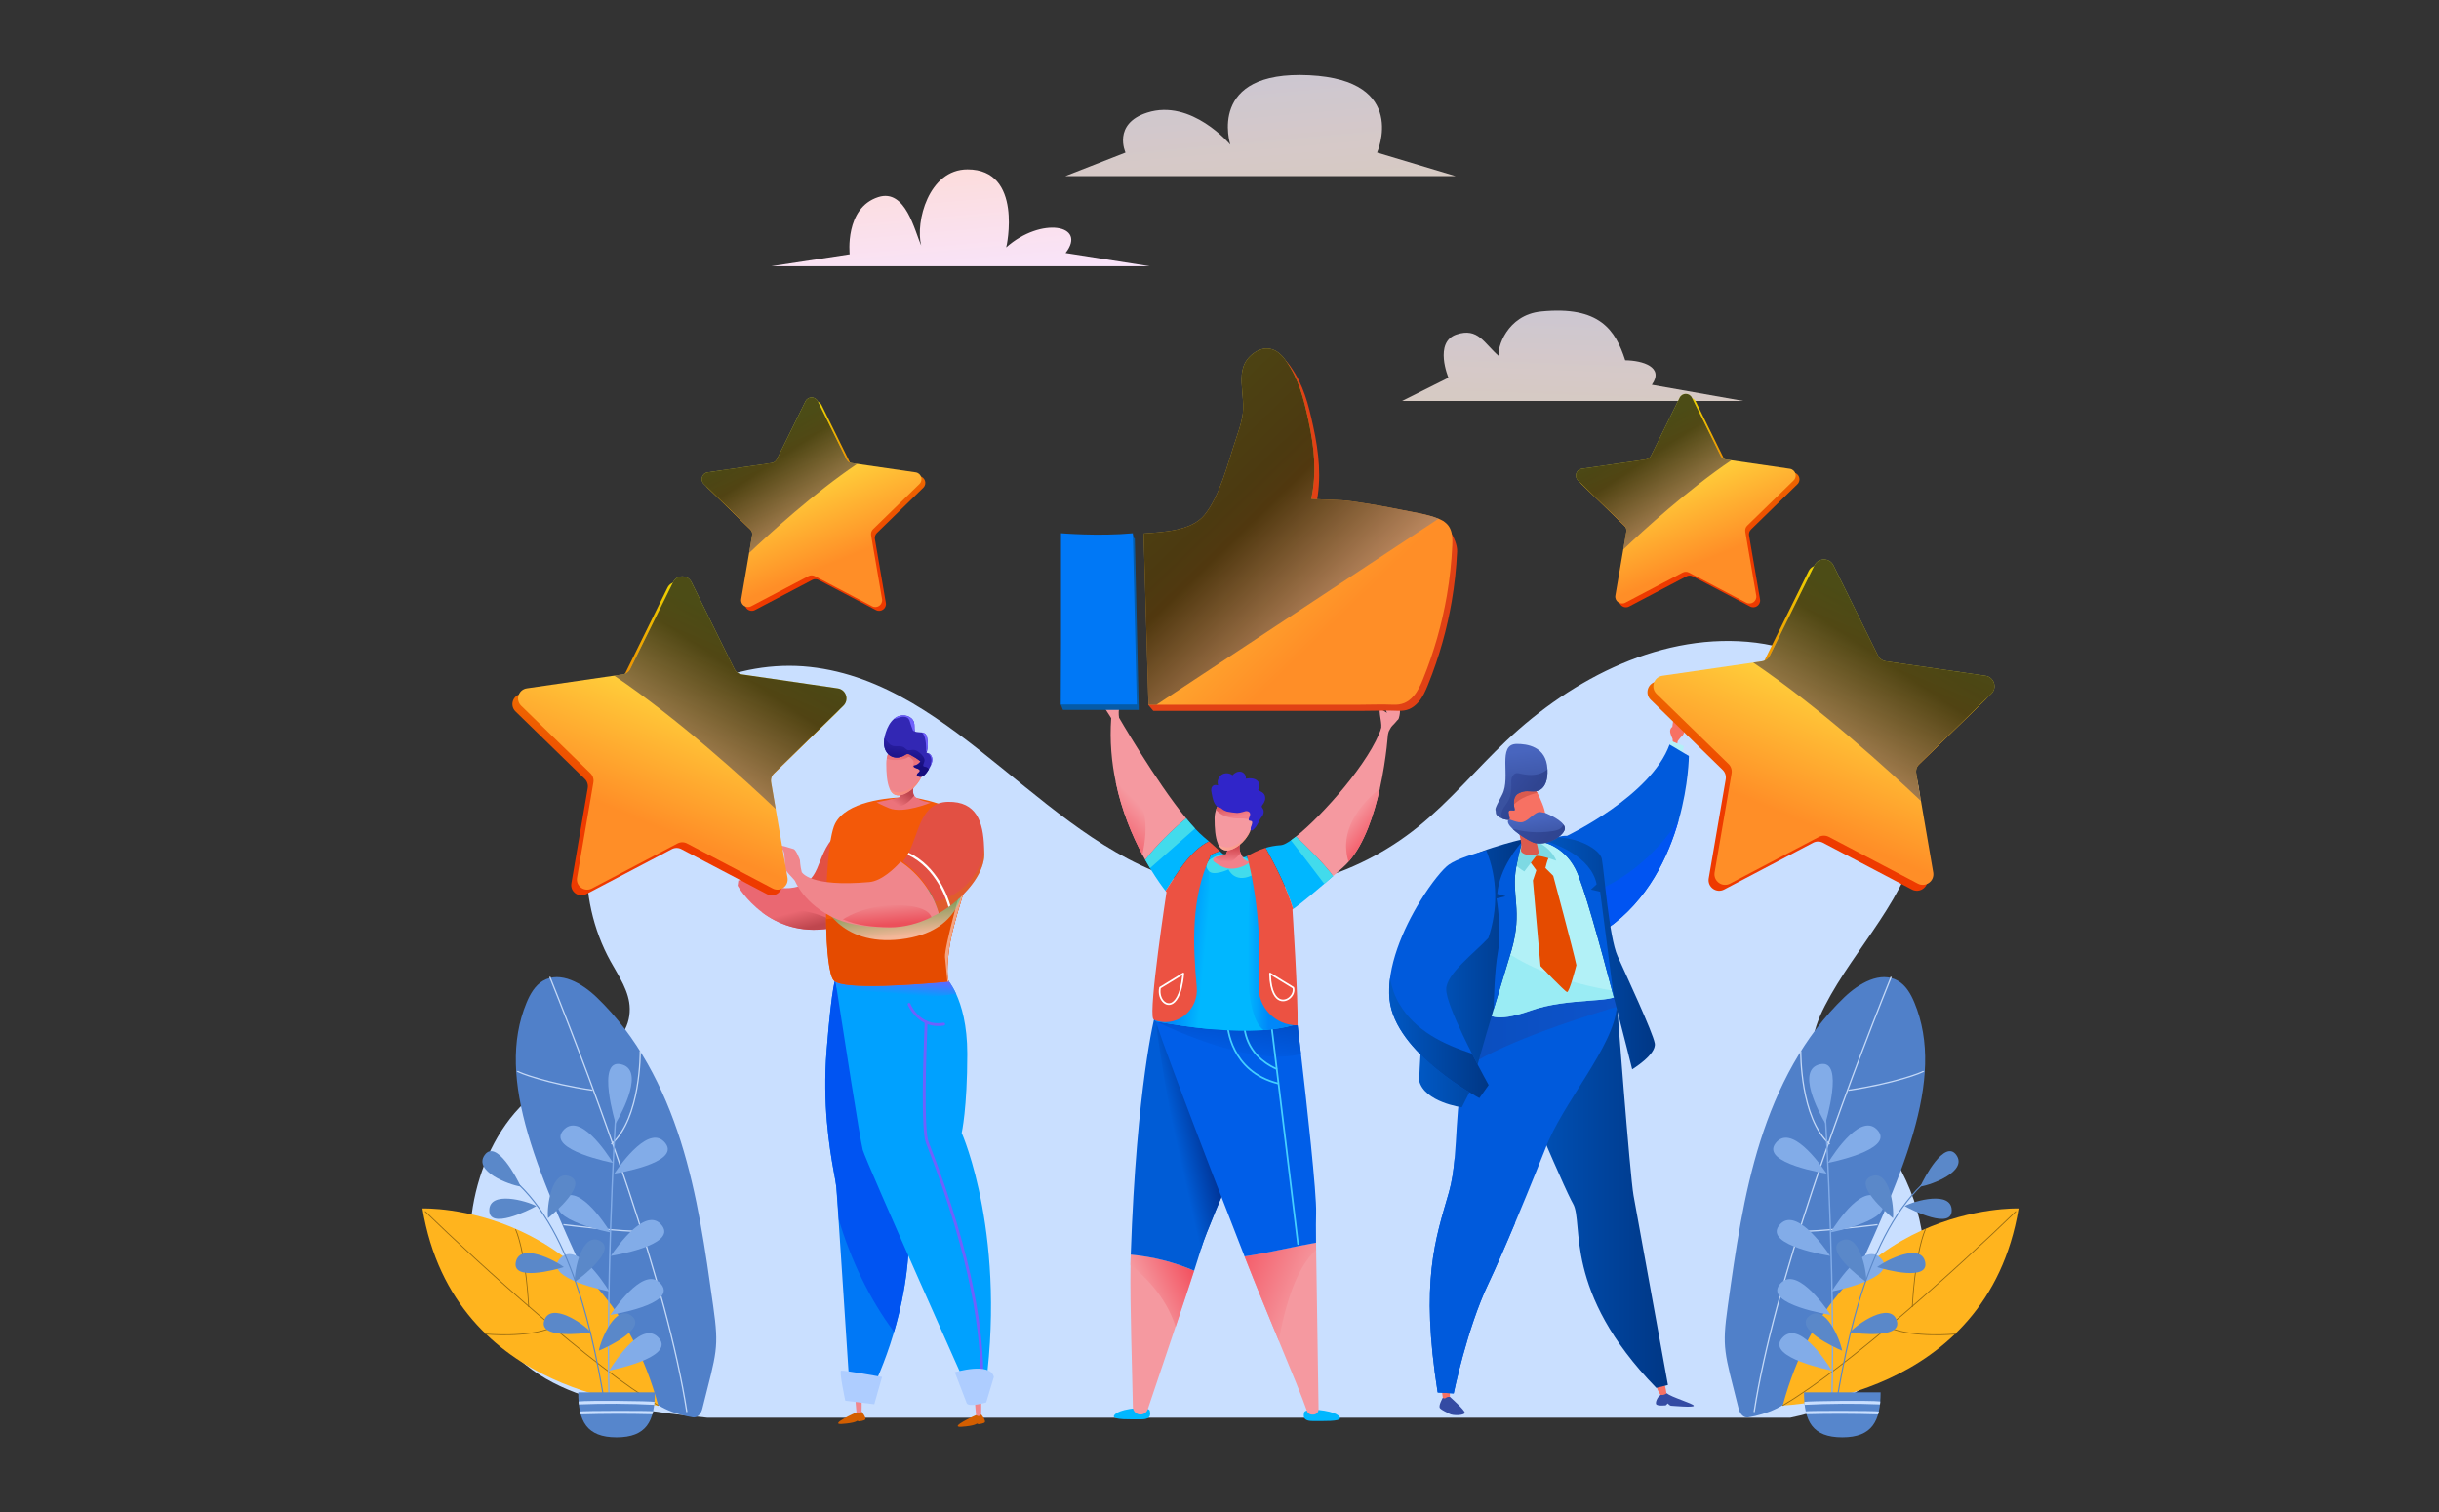 <svg width="358" height="222" viewBox="0 0 358 222" fill="none" xmlns="http://www.w3.org/2000/svg">
<rect x="0" y="0" width="358" height="222" fill="#333333" stroke="none"/>
<g opacity="0.8">
<path d="M255.867 58.851L242.46 56.485C244.314 53.876 241.096 52.921 238.551 52.889C237.123 48.445 234.803 44.874 226.216 45.727C221.162 46.229 219.715 51.163 220.005 52.272C217.826 50.405 216.979 48.04 213.791 49.102C210.418 50.227 212.606 55.449 212.606 55.449L205.801 58.851H255.867Z" fill="url(#paint0_linear_862_13095)"/>
</g>
<path d="M103.818 208.116H262.784C266.765 207.302 270.522 205.893 273.745 203.427C280.174 198.507 283.185 189.929 282.245 181.943C281.306 173.957 276.772 166.642 270.685 161.315C267.671 158.678 263.586 155.995 267.838 147.693C272.334 138.916 280.304 131.56 281.724 121.821C283.668 108.486 271.27 96.03 257.755 94.346C244.24 92.661 230.867 99.47 221.041 108.802C216.689 112.935 212.832 117.59 208.162 121.369C199.013 128.771 186.491 132.426 174.996 129.702C153.763 124.669 140.581 100.267 118.878 97.901C108.168 96.734 96.997 101.873 90.999 110.727C85 119.58 84.443 131.754 89.606 141.107C90.833 143.329 92.397 145.544 92.432 148.076C92.514 153.923 85.292 156.473 80.201 159.447C70.9 164.88 66.835 179.629 70.085 189.753C74.891 204.728 89.475 206.649 103.818 208.116Z" fill="#C9DFFF"/>
<g opacity="0.8">
<path d="M156.355 25.856H213.672L202.132 22.394C202.132 22.394 206.855 11.771 192.197 11.038C177.037 10.28 180.59 21.24 180.59 21.24C180.59 21.24 174.897 14.439 168.377 16.535C163.247 18.183 165.203 22.394 165.203 22.394L156.355 25.856Z" fill="url(#paint1_linear_862_13095)"/>
</g>
<path d="M168.737 39.08L156.404 37.139C159.635 33.014 152.838 31.741 147.684 36.322C147.751 36.262 150.217 24.87 142.006 24.87C136.288 24.87 134.327 32.606 135.215 36.039C134.251 33.938 132.936 27.638 128.915 28.93C123.947 30.527 124.715 37.33 124.715 37.33L113.234 39.08H168.737Z" fill="url(#paint2_linear_862_13095)"/>
<path d="M126.448 204.914C126.448 204.914 126.544 207.393 126.4 207.631C126.256 207.869 125.871 208.107 125.775 207.726C125.679 207.345 125.486 204.533 125.486 204.533L126.448 204.914Z" fill="#F0868C"/>
<path d="M126.472 207.231L126.82 207.722C126.82 207.722 127.09 208.131 127.013 208.349C126.935 208.567 126.085 208.649 126.085 208.649L125.814 208.567C125.814 208.567 125.582 208.895 123.572 209.031C121.562 209.167 125.72 207.327 125.72 207.327C125.72 207.327 126.135 207.712 126.472 207.231Z" fill="#D35E00"/>
<path d="M122.351 171.843C122.534 172.87 122.684 173.643 122.744 174.133C122.814 174.683 124.814 205.447 124.814 205.447L127.121 205.714C127.121 205.714 127.828 204.474 128.768 202.31C131.054 197.047 134.725 186.313 132.995 174.607C132.995 174.607 143.705 146.396 137.331 143.173C130.961 139.949 122.691 143.576 122.691 143.576C122.691 143.576 122.148 143.98 121.334 154.19C120.708 162.066 121.728 168.383 122.351 171.843Z" fill="#0078F6"/>
<path d="M122.351 171.843C121.728 168.383 120.708 162.066 121.334 154.19C122.148 143.98 122.691 143.576 122.691 143.576C122.691 143.576 130.961 139.949 137.331 143.173C143.705 146.396 132.995 174.606 132.995 174.606C134.156 182.469 132.882 189.89 131.227 195.512C127.61 190.692 124.908 184.985 123.124 179.062C122.742 173.449 122.768 174.176 122.351 171.843Z" fill="#0054F2"/>
<path d="M129.466 202.133C129.466 202.133 123.762 201.106 123.451 201.208C123.14 201.311 124.073 205.626 124.073 205.626L128.325 206.14L129.466 202.133Z" fill="#AECDFF"/>
<path d="M108.38 129.223C108.38 129.223 112.74 129.812 113.862 130.184C114.643 130.444 116.932 130.703 118.619 129.36C120.822 131.071 122.876 133.009 124.376 135.376C124.073 135.541 123.764 135.694 123.438 135.822C122.9 136.039 122.327 136.2 121.733 136.3C117.367 137.017 114.09 135.595 111.868 133.928C109.452 132.123 108.274 130.023 108.274 130.023L108.38 129.223Z" fill="#EA6872"/>
<path d="M126.198 120.237C132.81 118.763 131.298 131.609 124.375 135.376C122.876 133.009 120.821 131.071 118.619 129.36C121.049 127.427 119.811 123.01 126.198 120.237Z" fill="#E25043"/>
<path d="M111.868 133.928C114.09 135.595 117.367 137.017 121.733 136.3C122.328 136.2 122.9 136.039 123.439 135.822C122.089 134.956 117.623 132.528 111.868 133.928Z" fill="url(#paint3_linear_862_13095)"/>
<path d="M143.999 205.295C143.999 205.295 144.095 207.796 143.951 208.036C143.806 208.277 143.421 208.517 143.325 208.132C143.229 207.748 143.037 204.91 143.037 204.91L143.999 205.295Z" fill="#F0868C"/>
<path d="M144.022 207.633L144.37 208.128C144.37 208.128 144.641 208.541 144.563 208.761C144.486 208.981 143.636 209.064 143.636 209.064L143.365 208.981C143.365 208.981 143.133 209.312 141.123 209.449C139.112 209.587 143.271 207.73 143.271 207.73C143.271 207.73 143.686 208.118 144.022 207.633Z" fill="#D35E00"/>
<path d="M122.407 142.558C122.407 142.558 122.647 144.115 122.777 144.958C123.733 151.168 126.247 167.378 126.634 168.801C127.114 170.562 142.777 205.615 142.777 205.615H144.377C148.061 181.758 141.157 166.315 141.157 166.315C141.157 166.315 141.977 162.705 141.977 154.701C141.977 150.458 141.13 147.618 140.334 145.888C139.67 144.444 139.04 143.768 138.967 143.694C137.1 144.228 126.827 143.081 123.47 142.684C122.8 142.608 122.407 142.558 122.407 142.558Z" fill="#00A1FF"/>
<path d="M122.483 143.045C122.543 143.458 122.647 144.115 122.777 144.958C126.627 147.708 137.22 146.358 140.334 145.888C139.67 144.445 139.04 143.768 138.967 143.695C137.1 144.228 126.827 143.081 123.47 142.685C123.073 142.788 122.74 142.908 122.483 143.045Z" fill="url(#paint4_linear_862_13095)"/>
<path d="M121.249 134.939C121.3 139.316 121.672 143.177 122.388 143.938C123.766 145.393 134.97 144.482 138.569 144.154C139.269 144.088 139.246 144.045 139.246 144.045C139.246 144.045 138.803 143.288 139.291 139.466C139.708 136.183 141.236 131.94 142.241 128.273C142.413 127.64 142.569 127.029 142.702 126.44C143.185 124.307 143.357 122.497 142.819 121.386C141.269 118.192 134.209 117.031 133.615 117.031C130.032 117.031 124.221 117.708 122.577 120.902C121.644 122.708 121.183 129.257 121.249 134.939Z" fill="#F35909"/>
<path d="M121.25 134.939C121.3 139.316 121.672 143.177 122.388 143.938C123.766 145.393 134.97 144.482 138.569 144.154C139.269 144.088 139.246 144.062 139.246 144.062C139.246 144.062 138.803 143.288 139.291 139.466C139.708 136.183 141.236 131.94 142.241 128.273C141.824 128.485 141.308 128.74 140.702 129.023C136.814 130.862 129.204 133.989 121.25 134.939Z" fill="#E54B00"/>
<path d="M138.708 140.499C138.819 141.744 138.969 143.255 139.058 144.11C139.458 144.066 139.264 144.097 139.264 144.097C139.264 144.097 138.802 143.288 139.291 139.466C139.708 136.183 141.235 131.94 142.241 128.273C142.413 127.64 142.569 127.029 142.702 126.44C142.596 126.124 142.502 125.835 142.413 125.585C141.335 129.301 138.58 139.005 138.708 140.499Z" fill="#F3A482"/>
<g opacity="0.6">
<path d="M141.342 129.99C141.342 129.99 141.342 136.804 132.218 137.892C123.093 138.98 120.671 132.337 120.671 132.337L141.342 129.99Z" fill="url(#paint5_linear_862_13095)"/>
</g>
<path d="M132.514 126.495C134.57 127.945 136.22 130.007 137.213 132.374C137.443 132.92 137.635 133.485 137.792 134.061C138.282 133.778 138.756 133.471 139.21 133.145C139.306 133.074 139.406 133.005 139.5 132.935C142.453 130.724 144.469 127.771 144.469 125.458C144.469 125.084 144.463 124.718 144.446 124.352C144.313 120.701 143.37 117.621 139.136 117.708C135.126 117.791 134.926 122.141 133.373 125.174L133.353 125.211C133.309 125.298 133.263 125.384 133.213 125.468C133.01 125.838 132.777 126.185 132.514 126.495Z" fill="#E25043"/>
<path d="M116.658 129.24C116.658 129.24 117.985 132.837 122.786 134.917C124.835 135.805 127.372 136.1 130.186 136.128C132.429 136.145 134.66 135.561 136.685 134.623C137.062 134.445 137.433 134.261 137.792 134.061C136.909 130.995 134.883 128.284 132.199 126.495C131.345 127.445 129.42 129.324 127.603 129.486C118.801 130.272 117.685 128.024 117.685 128.024L116.658 129.24Z" fill="#F0868C"/>
<path d="M117.412 126.251C117.412 126.251 116.873 124.741 116.472 124.638C116.07 124.535 114.391 123.949 113.99 124.053C113.589 124.156 114.465 124.466 114.866 124.741C115.267 125.017 115.158 127.083 115.267 127.531C115.377 127.978 116.236 128.742 116.714 129.32C116.785 129.406 117.828 128.592 117.683 128.034C117.45 127.138 117.412 126.251 117.412 126.251Z" fill="#F0868C"/>
<path d="M128.654 117.786C128.654 117.786 129.377 118.165 130.505 118.637C132.604 119.504 136.603 117.825 136.603 117.825C136.603 117.825 134.681 117.536 134.198 116.808C134.176 116.786 134.159 116.764 134.148 116.736C133.742 115.959 134.392 114.687 134.392 114.592H132.998C132.998 114.592 132.248 116.581 132.004 117.081C131.387 117.236 130.887 117.342 130.415 117.425C129.837 117.542 129.304 117.631 128.654 117.786Z" fill="#EC737B"/>
<path d="M130.415 117.425C130.748 117.753 131.176 118.064 131.665 118.264C132.498 118.603 133.581 117.536 134.198 116.808C134.176 116.786 134.159 116.764 134.148 116.736C133.742 115.959 134.392 114.687 134.392 114.592H132.998C132.998 114.592 132.248 116.581 132.004 117.081C131.387 117.236 130.887 117.342 130.415 117.425Z" fill="url(#paint6_linear_862_13095)"/>
<path d="M136.716 134.637C134.813 135.567 132.72 136.144 130.615 136.128C128.001 136.1 125.643 135.811 123.726 134.955C124.838 134.246 127.455 132.909 131.41 132.882C135.793 132.857 136.579 134.166 136.716 134.637Z" fill="url(#paint7_linear_862_13095)"/>
<path d="M130.087 112.076C130.087 113.481 130.181 114.859 130.57 115.753C130.837 116.375 131.248 116.764 131.864 116.764C132.992 116.764 134.547 115.587 135.27 113.998C135.425 113.654 135.547 113.287 135.608 112.909C135.642 112.693 135.664 112.476 135.664 112.254C135.664 110.365 135.192 109.232 134.242 108.854C133.997 108.749 133.72 108.699 133.409 108.699C132.842 108.699 132.237 108.838 131.692 109.143H131.687C130.948 109.56 130.337 110.276 130.154 111.354C130.109 111.576 130.087 111.82 130.087 112.076Z" fill="#F0868C"/>
<path d="M130.57 115.753C130.837 116.375 131.248 116.764 131.865 116.764C132.992 116.764 134.548 115.587 135.27 113.998C135.259 113.959 135.253 113.942 135.253 113.942C135.253 113.942 133.781 116.686 131.387 116.27C131.031 116.209 130.754 115.975 130.57 115.753Z" fill="url(#paint8_linear_862_13095)"/>
<path d="M130.154 111.354C130.665 111.593 131.254 111.587 131.821 111.548C132.304 111.521 132.815 111.465 133.215 111.187C133.276 111.143 133.343 111.093 133.415 111.104C133.465 111.11 133.504 111.137 133.543 111.165C133.815 111.36 134.12 111.615 134.109 111.954C134.104 112.204 133.915 112.443 133.981 112.687C134.004 112.782 134.77 112.682 134.865 112.704C135.131 112.759 135.314 112.954 135.609 112.909C135.642 112.693 135.664 112.476 135.664 112.254C135.664 110.365 135.192 109.232 134.242 108.854C133.909 108.843 133.576 108.877 133.243 108.91C132.726 108.971 132.204 109.043 131.693 109.143H131.687C130.949 109.56 130.338 110.276 130.154 111.354Z" fill="url(#paint9_linear_862_13095)"/>
<path d="M130.193 110.498C130.387 110.754 130.643 110.959 130.943 111.082C131.515 111.321 132.198 111.226 132.731 110.898C132.892 110.798 133.059 110.676 133.248 110.676C133.37 110.682 133.486 110.737 133.598 110.793C134.131 111.071 134.636 111.393 135.108 111.765C134.892 112.104 134.52 112.343 134.12 112.398C133.97 112.82 135.108 112.759 135.003 113.193C134.969 113.32 134.836 113.381 134.742 113.476C134.22 113.981 135.069 114.126 135.403 113.976C135.758 113.815 136.097 113.348 136.341 112.92C136.453 112.731 136.547 112.548 136.614 112.398C136.625 112.37 136.636 112.348 136.647 112.32C136.797 111.981 136.897 111.609 136.819 111.248C136.753 110.943 136.53 110.659 136.242 110.565C136.164 110.532 136.081 110.521 135.997 110.526C136.014 110.476 136.025 110.432 136.036 110.382C136.219 109.699 136.23 108.971 136.08 108.282C136.041 108.115 135.991 107.938 135.88 107.804C135.742 107.638 135.553 107.565 135.336 107.527C135.003 107.477 134.608 107.504 134.286 107.388C134.275 107.343 134.27 107.304 134.258 107.26C134.192 106.86 134.27 106.432 134.153 106.038C133.881 105.099 132.603 104.771 131.725 105.199C131.537 105.294 131.359 105.41 131.203 105.543C130.631 106.032 130.265 106.76 130.026 107.488C129.937 107.754 129.859 108.037 129.815 108.326C129.676 109.099 129.732 109.893 130.193 110.498Z" fill="#3227B4"/>
<path d="M136.243 110.565C136.582 110.859 136.77 111.332 136.704 111.776C136.676 111.954 136.615 112.143 136.648 112.32C136.798 111.981 136.898 111.609 136.82 111.248C136.754 110.943 136.532 110.659 136.243 110.565Z" fill="#6F60FD"/>
<path d="M135.881 107.804C135.742 107.638 135.553 107.565 135.336 107.527C135.575 107.76 135.714 108.126 135.786 108.465C135.897 108.954 135.947 109.454 135.942 109.954C135.936 110.093 135.931 110.243 136.009 110.354C136.014 110.365 136.02 110.371 136.036 110.382C136.22 109.699 136.231 108.971 136.081 108.282C136.042 108.115 135.992 107.938 135.881 107.804Z" fill="#6F60FD"/>
<path d="M131.204 105.543C131.554 105.521 132.065 105.288 132.282 105.243C132.671 105.166 133.137 105.221 133.376 105.543C133.482 105.682 133.526 105.855 133.576 106.016C133.693 106.41 133.831 106.793 133.981 107.171C134.004 107.226 134.026 107.282 134.076 107.31C134.126 107.338 134.209 107.31 134.209 107.254C134.226 107.254 134.243 107.26 134.259 107.26C134.193 106.86 134.27 106.432 134.154 106.038C133.881 105.099 132.604 104.771 131.726 105.199C131.537 105.294 131.36 105.41 131.204 105.543Z" fill="#6F60FD"/>
<path d="M130.193 110.498C130.387 110.754 130.643 110.959 130.943 111.082C131.515 111.321 132.198 111.226 132.731 110.898C132.892 110.798 133.059 110.676 133.248 110.676C133.37 110.682 133.486 110.737 133.598 110.793C134.131 111.071 134.636 111.393 135.108 111.765C134.892 112.104 134.52 112.343 134.12 112.398C133.97 112.82 135.108 112.759 135.003 113.192C134.969 113.32 134.836 113.381 134.742 113.476C134.22 113.981 135.069 114.126 135.403 113.976C135.758 113.815 136.097 113.348 136.341 112.92C136.275 112.804 136.18 112.709 136.069 112.643C135.919 112.548 135.592 112.593 135.519 112.426C135.453 112.27 135.697 111.848 135.703 111.659C135.719 111.193 135.347 110.804 134.986 110.504C134.747 110.309 134.481 110.115 134.17 110.082C133.831 110.048 133.464 110.215 133.153 110.076C132.975 109.993 132.853 109.826 132.692 109.721C132.164 109.365 131.409 109.699 130.837 109.41C130.631 109.304 130.47 109.126 130.315 108.943C130.142 108.743 129.976 108.538 129.815 108.327C129.676 109.099 129.732 109.893 130.193 110.498Z" fill="url(#paint10_linear_862_13095)"/>
<g opacity="0.5">
<path d="M137.213 132.374C137.441 132.924 137.636 133.484 137.792 134.061C141.647 131.823 144.469 128.196 144.469 125.458C144.469 125.085 144.463 124.718 144.446 124.352C144.121 128.851 140.407 131.78 137.213 132.374Z" fill="#DD6818"/>
</g>
<path d="M137.682 150.621C137.958 150.621 138.248 150.597 138.553 150.545C138.666 150.525 138.742 150.418 138.723 150.304C138.704 150.191 138.595 150.114 138.482 150.134C135.063 150.721 133.686 147.494 133.629 147.356C133.585 147.25 133.462 147.2 133.357 147.243C133.251 147.287 133.2 147.409 133.244 147.515C133.258 147.549 134.562 150.621 137.682 150.621Z" fill="#6F60FD"/>
<path d="M144.118 202.729C144.232 202.729 144.327 202.637 144.328 202.523C144.392 196.181 143.084 185.069 136.494 168.147L136.299 167.645C135.561 165.727 135.942 154.718 136.14 150.073C136.145 149.958 136.056 149.861 135.941 149.856C135.821 149.853 135.729 149.941 135.724 150.055C135.477 155.857 135.172 165.875 135.91 167.794L136.106 168.298C142.672 185.158 143.975 196.213 143.911 202.518C143.91 202.634 144.003 202.728 144.118 202.729Z" fill="#6F60FD"/>
<path d="M143.999 205.503C144.107 205.503 144.198 205.42 144.207 205.311C144.243 204.851 144.272 204.387 144.292 203.919C144.297 203.804 144.208 203.707 144.092 203.702C143.977 203.7 143.88 203.786 143.876 203.901C143.855 204.364 143.827 204.823 143.791 205.278C143.782 205.393 143.868 205.493 143.982 205.502L143.999 205.503Z" fill="#6F60FD"/>
<path d="M145.881 202.137L144.751 205.873C144.751 205.873 142.144 206.656 141.883 205.96C141.623 205.265 140.146 201.442 140.146 201.442C140.146 201.442 145.359 199.877 145.881 202.137Z" fill="#AECDFF"/>
<path d="M133.213 125.468C137.54 127.491 138.98 132.271 139.21 133.144C139.307 133.074 139.407 133.004 139.5 132.934C139.17 131.761 137.63 127.178 133.373 125.174L133.353 125.211C133.31 125.298 133.263 125.384 133.213 125.468Z" fill="white"/>
<path d="M85.836 114.351C86.19 114.697 86.349 115.193 86.268 115.681L83.865 129.681C83.656 130.906 84.942 131.837 86.042 131.26L98.614 124.652C99.05 124.422 99.572 124.422 100.01 124.652L112.583 131.26C113.683 131.837 114.969 130.906 114.757 129.681L112.357 115.681C112.272 115.193 112.435 114.697 112.789 114.351L122.959 104.437C123.85 103.57 123.359 102.06 122.129 101.881L108.073 99.837C107.582 99.768 107.161 99.46 106.944 99.019L100.658 86.281C100.106 85.166 98.519 85.166 97.967 86.281L91.681 99.019C91.463 99.46 91.039 99.768 90.552 99.837L76.496 101.881C75.266 102.06 74.775 103.57 75.663 104.437L85.836 114.351Z" fill="url(#paint11_linear_862_13095)"/>
<path d="M86.668 113.519C87.022 113.864 87.182 114.36 87.101 114.848L84.698 128.848C84.489 130.073 85.775 131.005 86.874 130.427L99.447 123.819C99.882 123.589 100.405 123.589 100.843 123.819L113.416 130.427C114.516 131.005 115.801 130.073 115.589 128.848L113.189 114.848C113.105 114.36 113.268 113.864 113.622 113.519L123.791 103.605C124.682 102.737 124.192 101.228 122.961 101.048L108.906 99.004C108.415 98.935 107.994 98.627 107.777 98.186L101.49 85.448C100.939 84.334 99.351 84.334 98.8 85.448L92.514 98.186C92.296 98.627 91.872 98.935 91.385 99.004L77.329 101.048C76.099 101.228 75.608 102.737 76.496 103.605L86.668 113.519Z" fill="url(#paint12_linear_862_13095)"/>
<path opacity="0.7" d="M113.189 114.848C113.105 114.36 113.268 113.864 113.622 113.519L123.791 103.604C124.682 102.737 124.192 101.227 122.961 101.048L108.906 99.004C108.415 98.935 107.994 98.627 107.777 98.186L101.49 85.448C100.939 84.333 99.352 84.333 98.8 85.448L92.514 98.186C92.296 98.627 91.872 98.935 91.385 99.004L90.148 99.184C99.587 105.552 109.367 114.491 113.86 118.754L113.189 114.848Z" fill="url(#paint13_linear_862_13095)"/>
<path d="M245.571 109.383L245.506 108.464C245.506 108.464 245.094 107.668 245.149 107.245C245.204 106.818 245.471 106.715 245.471 106.715C245.471 106.715 245.763 104.085 246.038 104.16C246.17 104.196 246.135 104.689 246.086 105.239C245.996 106.25 246.071 106.192 246.071 106.192C246.071 106.192 246.522 106.044 246.72 106.182C246.932 106.33 247.182 107.128 247.182 107.4C247.182 107.925 246.809 108.075 246.645 108.305C246.481 108.534 246.261 108.792 246.261 108.792L246.097 109.711L245.571 109.383Z" fill="#F77163"/>
<path d="M246.906 110.649L247.164 109.531L245.271 108.756L244.884 109.961L246.906 110.649Z" fill="#B2F1F7"/>
<path d="M225.653 132.804C226.654 137.16 230.008 140.424 235.856 136.361C241.895 132.166 244.908 125.72 246.409 120.374C247.874 115.154 247.901 110.981 247.901 110.981L245.062 109.293C242.328 116.857 230.023 122.689 230.023 122.689C226.119 122.551 224.609 128.271 225.653 132.804Z" fill="#005ADC"/>
<path d="M225.652 132.804C226.654 137.16 230.008 140.424 235.855 136.361C241.894 132.166 244.907 125.72 246.408 120.374C243.73 124.49 237.33 132.01 225.971 132.78C225.864 132.787 225.756 132.796 225.652 132.804Z" fill="#0054F2"/>
<path d="M244.238 202.772C244.238 202.772 244.891 205.203 244.543 205.428C244.186 205.659 243.164 204.105 243.102 203.277C243.041 202.449 243.599 201.23 244.238 202.772Z" fill="#F77163"/>
<path d="M244.671 204.52C244.671 204.52 244.298 204.831 243.893 204.769C243.488 204.706 242.928 205.765 243.083 206.108C243.239 206.45 244.516 206.294 244.516 206.294L244.796 206.014C244.796 206.014 245.107 206.357 245.263 206.357C245.418 206.357 248.657 206.668 248.625 206.357C248.594 206.045 245.138 205.049 244.671 204.52Z" fill="#344BA3"/>
<path d="M219.906 151.408C219.906 151.408 228.406 171.807 230.615 176.183C230.615 176.183 230.615 176.183 230.618 176.185C230.726 176.398 230.818 176.577 230.895 176.709C232.524 179.548 229.297 189.535 243.118 203.746L244.824 203.314C244.824 203.314 239.881 176.066 239.773 175.483C239.254 172.644 237.269 146.421 237.269 146.421C230.45 146.771 223.1 148.272 219.906 151.408Z" fill="url(#paint14_linear_862_13095)"/>
<path d="M211.878 205.919C211.894 206.076 211.917 206.248 212.032 206.355C212.22 206.53 212.551 206.418 212.689 206.202C212.828 205.986 212.829 205.713 212.825 205.456C212.821 205.156 212.816 204.855 212.812 204.555C212.807 204.228 212.802 203.896 212.72 203.579C212.549 202.924 211.959 202.504 211.727 203.355C211.532 204.072 211.807 205.183 211.878 205.919Z" fill="#F77163"/>
<path d="M211.766 205.205C211.766 205.205 211.073 206.399 211.368 206.722C211.663 207.047 212.387 207.322 212.723 207.533C213.254 207.865 214.977 207.779 215.006 207.396C215.036 207.013 212.826 205.058 212.826 205.058C212.089 205.016 212.306 205.46 211.766 205.205Z" fill="#344BA3"/>
<path d="M211.025 204.415L213.376 204.553C213.376 204.553 215.321 195.057 218.431 188.518C219.582 186.099 221.017 182.785 222.373 179.554C224.714 173.975 226.823 168.651 226.823 168.651C229.281 161.994 236.922 153.628 237.316 147.794C237.349 147.319 237.334 146.861 237.263 146.421C237.263 146.421 223.183 145.664 218.22 149.154C218.22 149.154 215.948 152.134 215.244 155.689C215.022 156.804 214.414 159.595 214.256 160.724C213.838 163.682 213.794 166.919 213.523 169.948C213.365 171.752 213.123 173.484 212.676 175.04C210.706 181.902 208.45 188.012 211.025 204.415Z" fill="#005ADC"/>
<path d="M211.025 204.415L213.376 204.553C213.376 204.553 215.321 195.057 218.431 188.518C219.582 186.099 221.017 182.785 222.373 179.554C219.837 178.232 215.937 175.423 213.523 169.948C213.365 171.752 213.123 173.484 212.676 175.04C210.706 181.903 208.45 188.012 211.025 204.415Z" fill="#005ADC"/>
<path opacity="0.3" d="M216.65 155.79C223.132 152.007 235.32 148.375 237.316 147.794C237.349 147.319 237.334 146.861 237.263 146.421C237.263 146.421 223.183 145.664 218.22 149.154C218.22 149.154 217.355 152.235 216.65 155.79Z" fill="url(#paint15_linear_862_13095)"/>
<path d="M215.751 134.754C216.169 136.81 216.686 138.67 217.067 139.541C218.068 141.83 218.068 147.409 218.139 148.197C218.211 148.983 219.283 150.27 224.719 148.34C230.157 146.408 237.167 147.266 237.383 145.978C237.396 145.893 237.398 145.732 237.389 145.505C237.262 142.283 234.947 125.803 233.877 124.734C232.733 123.589 227.959 123.149 225.936 123.16C224 123.169 216.851 125.02 215.493 126.594C214.653 127.566 215.071 131.418 215.751 134.754Z" fill="#B2F1F7"/>
<path opacity="0.7" d="M215.751 134.754C216.169 136.81 216.686 138.67 217.067 139.541C218.069 141.83 218.068 147.409 218.139 148.197C218.212 148.983 219.283 150.27 224.719 148.34C230.158 146.408 237.167 147.266 237.383 145.978C237.396 145.893 237.398 145.732 237.39 145.505C235.336 145.248 222.558 143.349 216.343 135.432C216.14 135.172 215.943 134.948 215.751 134.754Z" fill="#91EAF2"/>
<path d="M226.335 125.483C226.55 125.559 227.431 125.835 227.274 126.031C227.118 126.226 226.844 127.4 226.844 127.4L225.591 127.87L224.378 126.226C224.378 126.226 225.122 125.052 226.335 125.483Z" fill="#E54B00"/>
<path d="M226.739 127.32L227.987 128.568C227.987 128.568 230.901 139.389 231.386 141.678C231.386 141.678 230.346 145.77 229.999 145.631C229.652 145.493 226.115 141.816 226.115 141.816L225.005 129.262L225.56 127.597L226.739 127.32Z" fill="#E54B00"/>
<path d="M224.228 123.334C224.228 123.334 225.619 123.311 226.895 124.354C228.17 125.398 228.425 126.349 228.425 126.349C228.425 126.349 225.689 125.375 225.434 125.7C225.179 126.024 223.741 127.926 223.741 127.926C223.741 127.926 221.375 126.558 221.468 125.282C221.561 124.007 224.228 123.334 224.228 123.334Z" fill="#7DD9E3"/>
<path d="M225.536 123.465C225.536 123.465 225.58 123.467 225.662 123.474H225.664C226.326 123.542 229.432 124.041 231.252 127.556C232.407 129.79 234.918 138.904 236.881 146.402C238.389 152.166 239.575 156.975 239.575 156.975C239.575 156.975 243.173 154.789 242.892 153.165C242.61 151.543 238.704 143.18 237.434 140.358C236.164 137.535 235.473 127.935 235.121 126.099C234.786 124.356 229.999 122.08 226.135 123.251C225.961 123.304 225.791 123.364 225.622 123.43C225.593 123.441 225.565 123.454 225.536 123.465Z" fill="url(#paint16_linear_862_13095)"/>
<path d="M225.322 123.128C225.421 123.225 225.523 123.326 225.622 123.43C225.635 123.445 225.648 123.458 225.661 123.474H225.663C226.326 123.542 229.431 124.042 231.251 127.556C232.407 129.79 234.918 138.904 236.881 146.402L234.88 130.908L233.518 130.585L234.361 129.808C233.54 125.701 228.203 123.766 226.134 123.251C225.591 123.117 225.274 123.082 225.322 123.128Z" fill="#005ADC"/>
<path d="M208.306 158.656C209.091 161.805 214.571 162.556 214.571 162.556L216.176 159.356C216.224 158.39 217.769 153.075 219.246 148.156C220.441 144.172 221.59 140.446 221.861 139.502C223.533 133.679 221.775 131.37 222.56 127.259C223.001 124.957 223.307 123.945 223.487 123.5C223.606 123.21 223.672 123.159 223.692 123.15C223.421 123.214 214.772 125.274 214.426 126.909C214.076 128.571 210.515 137.387 209.641 142.108C208.767 146.831 208.306 158.656 208.306 158.656Z" fill="url(#paint17_linear_862_13095)"/>
<path d="M203.966 146.738C204.764 154.645 217.148 161.197 217.148 161.197L218.506 159.28C218.506 159.28 216.451 155.59 214.701 151.903C213.405 149.172 212.276 146.445 212.276 145.219C212.276 142.955 216.535 139.799 218.462 137.701C219.878 133.548 219.836 128.878 218.156 124.849C216.391 125.309 213.924 126.059 212.674 126.924C211.84 127.501 210.141 129.536 208.46 132.278C205.955 136.359 203.488 142.006 203.966 146.738Z" fill="#005ADC"/>
<path d="M216.072 154.686C217.372 157.244 218.506 159.28 218.506 159.28L217.148 161.197C217.148 161.197 204.764 154.645 203.965 146.738C203.863 145.726 203.896 144.672 204.035 143.6C204.276 144.903 204.673 146.161 205.378 147.336C207.767 151.379 211.844 153.274 216.072 154.686Z" fill="url(#paint18_linear_862_13095)"/>
<path d="M219.246 148.156C220.441 144.173 221.589 140.447 221.86 139.502C223.533 133.679 221.774 131.37 222.56 127.259C223 124.957 223.306 123.945 223.487 123.5C222.879 124.161 220.113 127.371 219.767 131.223L220.998 131.575L219.662 131.892C219.662 131.892 220.469 136.432 219.873 139.705C219.373 142.44 219.265 146.798 219.246 148.156Z" fill="#005ADC"/>
<path d="M222.665 121.249C222.665 121.249 223.522 123.72 223.248 124.68C222.973 125.641 225.993 125.916 225.855 125.058C225.718 124.2 224.998 121.593 224.792 121.352C224.586 121.112 222.905 119.637 222.665 121.249Z" fill="#DB5A4D"/>
<path d="M221.05 119.151C221.052 119.225 221.057 119.305 221.059 119.384C221.116 120.878 222.61 121.684 223.359 122.144C224.107 122.604 226.061 122.373 226.693 121.913C227.327 121.453 226.81 120.647 226.81 119.613C226.81 118.772 226.048 117.168 225.764 116.6C225.698 116.47 225.659 116.393 225.659 116.393C225.659 116.393 224.91 115.359 224.508 114.782C224.107 114.207 221.519 115.587 221.231 116.393C220.96 117.154 220.997 117.812 221.05 119.151Z" fill="#F77163"/>
<path d="M221.05 119.151C221.316 119.137 221.559 119.001 221.732 118.713C222.828 116.923 225.659 116.393 225.659 116.393C225.659 116.393 224.91 115.359 224.508 114.782C224.107 114.207 221.519 115.587 221.231 116.393C220.96 117.154 220.997 117.812 221.05 119.151Z" fill="#DB5A4D"/>
<path d="M222.028 121.679C223.029 122.639 224.819 123.675 225.353 123.768C227.341 124.109 229.387 122.744 229.674 121.776C229.744 121.536 229.665 121.292 229.495 121.054C228.828 120.123 226.755 119.307 226.755 119.307C226.755 119.307 226.801 119.355 226.102 119.214C225.402 119.073 224.442 120.405 223.579 120.662C222.714 120.918 221.594 120.147 221.431 120.334C221.161 120.645 221.473 121.151 222.028 121.679Z" fill="url(#paint19_linear_862_13095)"/>
<path d="M222.028 121.679C223.029 122.639 224.818 123.675 225.353 123.768C227.341 124.109 229.387 122.744 229.673 121.776C229.744 121.536 229.665 121.292 229.495 121.054C229.356 121.265 229.231 121.503 229.026 121.639C228.703 121.853 228.313 121.934 227.93 121.998C226.339 122.254 224.702 122.225 223.122 121.915C222.756 121.842 222.393 121.754 222.028 121.679Z" fill="url(#paint20_linear_862_13095)"/>
<path d="M219.56 119.298C219.56 119.694 220.044 120.004 220.529 120.183C220.909 120.321 221.29 120.381 221.431 120.334C221.752 120.233 221.495 119.973 221.429 119.298C221.365 118.62 222.397 119.201 222.331 118.847C222.267 118.492 221.88 116.976 222.912 116.461C223.944 115.944 224.426 116.234 225.298 116.17C225.298 116.17 227.279 116.234 227.138 112.926C227.138 112.913 227.135 112.898 227.135 112.882C226.973 109.53 224.072 109.207 222.655 109.207C219.657 109.207 221.849 114.075 220.493 116.655C219.14 119.232 219.56 118.589 219.56 119.298Z" fill="url(#paint21_linear_862_13095)"/>
<path d="M220.529 120.183C220.91 120.321 221.29 120.381 221.431 120.335C221.753 120.233 221.495 119.974 221.429 119.298C221.365 118.62 222.398 119.201 222.332 118.847C222.268 118.493 221.88 116.976 222.912 116.461C223.945 115.944 224.427 116.234 225.298 116.171C225.298 116.171 227.279 116.234 227.138 112.927C227.127 112.935 227.118 112.944 227.107 112.953C226.711 113.288 226.24 113.523 225.736 113.646C224.876 113.858 223.967 113.763 223.104 113.556C222.943 113.516 222.778 113.475 222.613 113.492C222.261 113.534 221.997 113.853 221.896 114.192C221.797 114.531 221.825 114.892 221.836 115.244C221.858 116.034 221.772 116.848 221.398 117.542C221.163 117.98 220.819 118.354 220.593 118.796C220.373 119.225 220.276 119.773 220.529 120.183Z" fill="url(#paint22_linear_862_13095)"/>
<path d="M252.856 113.018C253.224 113.376 253.389 113.892 253.305 114.398L250.809 128.942C250.592 130.214 251.927 131.182 253.07 130.582L266.13 123.717C266.582 123.479 267.125 123.479 267.58 123.717L280.64 130.582C281.783 131.182 283.118 130.214 282.898 128.942L280.405 114.398C280.317 113.892 280.486 113.376 280.854 113.017L291.418 102.719C292.344 101.818 291.834 100.25 290.556 100.063L275.955 97.941C275.446 97.868 275.009 97.549 274.782 97.09L268.252 83.859C267.68 82.701 266.03 82.701 265.458 83.859L258.928 97.09C258.702 97.549 258.261 97.868 257.755 97.941L243.154 100.063C241.876 100.25 241.367 101.818 242.289 102.719L252.856 113.018Z" fill="url(#paint23_linear_862_13095)"/>
<path d="M253.721 112.152C254.089 112.511 254.255 113.027 254.17 113.533L251.674 128.077C251.457 129.349 252.792 130.317 253.935 129.717L266.995 122.852C267.447 122.614 267.99 122.614 268.445 122.852L281.505 129.717C282.648 130.317 283.983 129.349 283.763 128.077L281.27 113.533C281.182 113.027 281.351 112.511 281.719 112.152L292.283 101.854C293.209 100.952 292.699 99.385 291.421 99.198L276.82 97.075C276.311 97.003 275.874 96.683 275.647 96.225L269.117 82.993C268.545 81.836 266.895 81.836 266.323 82.993L259.793 96.225C259.566 96.683 259.126 97.003 258.62 97.075L244.019 99.198C242.741 99.385 242.231 100.952 243.154 101.854L253.721 112.152Z" fill="url(#paint24_linear_862_13095)"/>
<path opacity="0.7" d="M281.27 113.533C281.182 113.027 281.351 112.511 281.719 112.152L292.283 101.854C293.209 100.952 292.699 99.385 291.421 99.198L276.82 97.075C276.311 97.003 275.874 96.683 275.648 96.225L269.117 82.993C268.545 81.836 266.895 81.836 266.323 82.993L259.793 96.225C259.566 96.683 259.126 97.003 258.62 97.075L257.335 97.262C267.14 103.877 277.299 113.162 281.966 117.591L281.27 113.533Z" fill="url(#paint25_linear_862_13095)"/>
<path d="M257.021 77.717C256.784 77.948 256.677 78.281 256.732 78.607L258.34 87.976C258.48 88.796 257.619 89.419 256.883 89.033L248.47 84.61C248.178 84.457 247.829 84.457 247.535 84.61L239.122 89.033C238.386 89.419 237.525 88.796 237.667 87.976L239.273 78.607C239.329 78.281 239.221 77.948 238.984 77.717L232.178 71.083C231.582 70.502 231.91 69.492 232.734 69.372L242.14 68.004C242.468 67.958 242.75 67.752 242.895 67.457L247.102 58.932C247.471 58.186 248.534 58.186 248.903 58.932L253.11 67.457C253.255 67.752 253.539 67.958 253.865 68.004L263.271 69.372C264.095 69.492 264.423 70.502 263.829 71.083L257.021 77.717Z" fill="url(#paint26_linear_862_13095)"/>
<path d="M256.464 77.16C256.227 77.391 256.12 77.723 256.174 78.049L257.782 87.419C257.922 88.238 257.062 88.862 256.326 88.475L247.912 84.053C247.621 83.899 247.271 83.899 246.978 84.053L238.564 88.475C237.828 88.862 236.968 88.238 237.109 87.419L238.716 78.049C238.772 77.723 238.663 77.391 238.426 77.16L231.621 70.525C231.024 69.945 231.353 68.935 232.176 68.814L241.582 67.447C241.911 67.4 242.192 67.194 242.338 66.899L246.545 58.375C246.914 57.629 247.976 57.629 248.345 58.375L252.552 66.899C252.698 67.194 252.981 67.4 253.308 67.447L262.714 68.814C263.537 68.935 263.866 69.944 263.271 70.525L256.464 77.16Z" fill="url(#paint27_linear_862_13095)"/>
<path opacity="0.7" d="M238.716 78.049C238.772 77.723 238.663 77.391 238.426 77.16L231.621 70.525C231.024 69.945 231.353 68.934 232.176 68.814L241.582 67.447C241.911 67.4 242.192 67.194 242.338 66.899L246.545 58.375C246.914 57.629 247.976 57.629 248.345 58.375L252.552 66.899C252.698 67.194 252.981 67.4 253.308 67.447L254.135 67.567C247.819 71.828 241.274 77.81 238.267 80.663L238.716 78.049Z" fill="url(#paint28_linear_862_13095)"/>
<path d="M128.706 78.241C128.469 78.472 128.362 78.804 128.416 79.13L130.024 88.5C130.164 89.319 129.304 89.943 128.568 89.556L120.154 85.134C119.863 84.981 119.513 84.981 119.22 85.134L110.806 89.556C110.07 89.943 109.21 89.319 109.351 88.5L110.958 79.131C111.014 78.804 110.905 78.472 110.668 78.241L103.863 71.606C103.267 71.026 103.595 70.016 104.418 69.895L113.824 68.528C114.153 68.481 114.434 68.275 114.58 67.98L118.787 59.456C119.156 58.71 120.218 58.71 120.587 59.456L124.794 67.98C124.94 68.275 125.223 68.481 125.55 68.528L134.956 69.895C135.779 70.016 136.108 71.026 135.513 71.606L128.706 78.241Z" fill="url(#paint29_linear_862_13095)"/>
<path d="M128.148 77.683C127.911 77.915 127.804 78.247 127.859 78.573L129.467 87.942C129.607 88.762 128.746 89.385 128.01 88.999L119.596 84.576C119.305 84.423 118.956 84.423 118.662 84.576L110.249 88.999C109.512 89.385 108.652 88.762 108.794 87.942L110.4 78.573C110.456 78.247 110.348 77.915 110.111 77.684L103.305 71.049C102.709 70.468 103.037 69.458 103.861 69.338L113.267 67.971C113.595 67.924 113.877 67.718 114.022 67.423L118.229 58.898C118.598 58.153 119.661 58.153 120.03 58.898L124.237 67.423C124.382 67.718 124.666 67.924 124.992 67.97L134.398 69.338C135.222 69.458 135.55 70.468 134.956 71.049L128.148 77.683Z" fill="url(#paint30_linear_862_13095)"/>
<path opacity="0.7" d="M110.4 78.573C110.456 78.247 110.348 77.915 110.111 77.683L103.305 71.049C102.709 70.468 103.037 69.458 103.861 69.338L113.267 67.97C113.595 67.924 113.877 67.718 114.022 67.423L118.229 58.898C118.598 58.153 119.661 58.153 120.03 58.898L124.237 67.423C124.382 67.718 124.666 67.924 124.992 67.97L125.819 68.091C119.503 72.352 112.958 78.334 109.951 81.187L110.4 78.573Z" fill="url(#paint31_linear_862_13095)"/>
<path d="M163.483 207.92C163.483 207.92 163.514 207.209 165.801 206.838C168.088 206.468 168.752 206.885 168.767 207.101C168.783 207.317 169.2 208.353 167.562 208.353C165.925 208.353 163.483 208.445 163.483 207.92Z" fill="#00B7FF"/>
<path d="M196.708 208.168C196.708 208.168 196.677 207.458 194.392 207.087C192.107 206.717 191.444 207.133 191.428 207.35C191.413 207.566 190.996 208.6 192.632 208.6C194.269 208.6 196.708 208.693 196.708 208.168Z" fill="#00B7FF"/>
<path d="M175.278 186.538C174.56 188.771 169.123 204.961 168.464 206.893C168.304 207.365 167.849 207.676 167.351 207.649C166.763 207.622 166.294 207.141 166.284 206.552C166.197 201.476 165.846 191.683 165.937 185.688C165.947 185.153 165.957 184.645 165.973 184.177C169.176 184.488 172.336 185.27 175.278 186.538Z" fill="#F599A0"/>
<path d="M175.278 186.538C174.56 188.771 173.57 191.757 172.56 194.779C171.082 190.025 167.434 186.839 165.937 185.688C165.947 185.153 165.957 184.645 165.973 184.177C169.176 184.488 172.336 185.27 175.278 186.538Z" fill="url(#paint32_linear_862_13095)"/>
<path d="M189.78 150.514C189.793 150.828 189.422 151.918 188.79 153.52C185.908 160.832 177.656 178.861 176.349 183.147C176.329 183.217 176.305 183.291 176.282 183.365C176.028 184.197 175.68 185.287 175.279 186.538C172.336 185.27 169.177 184.488 165.974 184.177C166.82 159.335 169.528 149.047 169.528 149.047C169.528 149.047 169.769 149.043 170.193 149.04C172.878 149.016 182.982 148.973 187.533 149.672C188.897 149.879 189.763 150.153 189.78 150.514Z" fill="#005CD6"/>
<path d="M188.79 153.52C185.907 160.832 177.656 178.861 176.348 183.147C176.328 183.217 176.305 183.291 176.281 183.365C172.456 170.816 169.748 150.832 169.748 150.832C169.868 150.187 170.019 149.588 170.193 149.04C172.878 149.016 182.982 148.973 187.532 149.672C187.97 150.735 188.385 152.009 188.79 153.52Z" fill="url(#paint33_linear_862_13095)"/>
<path d="M193.542 206.876C193.548 207.308 193.204 207.662 192.769 207.662H192.572C192.241 207.662 191.95 207.455 191.843 207.144C191.174 205.201 189.586 201.366 187.704 196.816C186.112 192.967 184.31 188.604 182.678 184.444C186.159 183.919 189.67 183.05 193.171 182.422C193.174 182.763 193.485 203.593 193.542 206.876Z" fill="#F599A0"/>
<path d="M193.18 183.495C191.432 185.033 189.175 188.594 187.704 196.816C186.112 192.967 184.31 188.603 182.678 184.444C186.159 183.919 189.67 183.05 193.171 182.422C193.174 182.763 193.177 183.12 193.18 183.495Z" fill="url(#paint34_linear_862_13095)"/>
<path d="M193.18 178.068C193.287 175.296 191.776 161.748 190.96 154.734C190.666 152.193 190.465 150.511 190.465 150.511C190.465 150.511 175.088 150.892 170.334 149.832C170.056 149.768 169.815 149.705 169.615 149.631C169.233 149.493 176.371 168.353 182.678 184.444C186.157 183.921 189.67 183.05 193.17 182.422C193.151 180.398 193.151 178.827 193.18 178.068Z" fill="#005EE8"/>
<path d="M190.96 154.734C190.95 154.737 190.936 154.74 190.926 154.744C183.039 156.78 169.708 149.942 169.708 149.942L170.333 149.832C175.088 150.892 190.464 150.511 190.464 150.511C190.464 150.511 190.665 152.193 190.96 154.734Z" fill="url(#paint35_linear_862_13095)"/>
<path d="M190.526 182.746C190.464 182.746 190.409 182.7 190.402 182.636L186.579 151.17C186.571 151.102 186.62 151.039 186.689 151.031C186.764 151.026 186.821 151.072 186.829 151.14L190.651 182.606C190.659 182.675 190.61 182.737 190.541 182.746L190.526 182.746Z" fill="#45CFFF"/>
<path d="M187.375 157.041C187.358 157.041 187.341 157.038 187.325 157.031C184.83 155.931 183.659 154.251 183.117 153.035C182.527 151.714 182.53 150.667 182.531 150.623C182.531 150.554 182.587 150.499 182.656 150.499C182.725 150.499 182.782 150.556 182.782 150.625C182.781 150.666 182.802 154.764 187.426 156.801C187.489 156.829 187.518 156.903 187.49 156.967C187.469 157.014 187.423 157.041 187.375 157.041Z" fill="#45CFFF"/>
<path d="M187.618 159.179C187.608 159.179 187.597 159.178 187.587 159.175C180.44 157.399 180.074 150.657 180.071 150.589C180.068 150.52 180.122 150.462 180.191 150.459C180.261 150.457 180.318 150.509 180.321 150.579C180.324 150.645 180.686 157.202 187.648 158.932C187.715 158.949 187.756 159.017 187.739 159.084C187.725 159.141 187.674 159.179 187.618 159.179Z" fill="#45CFFF"/>
<path d="M195.691 128.597C195.22 129.012 194.782 129.393 194.377 129.741C191.428 132.282 190.161 133.201 189.816 133.439C188.87 130.339 187.36 127.38 185.768 124.468C186.413 124.274 187.155 124.127 188.048 124.07C188.362 124.047 188.86 123.796 189.482 123.361C189.72 123.197 189.974 123.007 190.241 122.793C191.983 124.488 194.063 126.467 195.691 128.597Z" fill="#00B7FF"/>
<path d="M195.691 128.597C195.22 129.012 194.781 129.393 194.377 129.741C193.113 128.066 190.843 125.07 189.482 123.361C189.719 123.197 189.973 123.007 190.241 122.793C191.983 124.488 194.063 126.467 195.691 128.597Z" fill="#42DBEC"/>
<path d="M189.78 150.514C188.469 150.875 187.015 151.103 185.477 151.22C183.022 151.407 180.354 151.32 177.71 151.076C174.928 150.825 172.173 150.401 169.708 149.942C168.063 148.969 173.701 134.458 177.285 126.524C177.385 126.297 177.486 126.08 177.583 125.865C177.583 125.381 178.289 125.247 179.058 124.953C180.673 126.451 180.05 126.063 181.347 126.123C181.933 126.15 182.458 125.946 183.046 125.659C183.24 126.418 183.481 127.24 183.755 128.112C186.409 136.582 192.194 149.591 189.78 150.514Z" fill="#00B7FF"/>
<path d="M177.71 151.076C174.928 150.825 172.173 150.401 169.708 149.942C168.063 148.969 173.701 134.458 177.285 126.524C177.586 130.54 178.713 146.649 177.71 151.076Z" fill="url(#paint36_linear_862_13095)"/>
<path d="M189.779 150.514C188.469 150.875 187.014 151.103 185.476 151.22C185.44 151.193 185.399 151.163 185.363 151.133C181.538 148.073 183.581 129.627 183.754 128.112C186.409 136.582 192.194 149.591 189.779 150.514Z" fill="url(#paint37_linear_862_13095)"/>
<path d="M179.059 125.457C179.059 125.457 176.11 126.311 177.406 127.85C178.102 128.676 180.32 127.632 180.32 127.632C180.32 127.632 181.191 129.677 183.67 128.546C186.15 127.415 182.626 125.849 182.626 125.849C182.626 125.849 179.972 125.24 179.059 125.457Z" fill="#42DBEC"/>
<path d="M177.452 123.518C174.58 124.996 172.871 128.092 171.082 130.784C170.754 130.369 169.872 129.209 168.805 127.444C168.571 127.063 168.334 126.655 168.09 126.217C169.872 123.963 171.962 121.92 174.095 120.121C174.546 120.67 174.988 121.175 175.409 121.626C175.85 122.101 176.275 122.512 176.673 122.85C176.957 123.09 177.215 123.311 177.452 123.518Z" fill="#00B7FF"/>
<path d="M175.409 121.626L168.805 127.444C168.571 127.063 168.334 126.655 168.09 126.217C169.872 123.963 171.962 121.92 174.095 120.121C174.546 120.67 174.988 121.175 175.409 121.626Z" fill="#42DBEC"/>
<path d="M174.095 120.121C171.962 121.92 169.872 123.963 168.09 126.217C167.953 125.973 167.816 125.718 167.675 125.458C166.214 122.713 164.656 119.065 163.767 114.795C163.165 111.926 162.867 108.773 163.104 105.429L164.051 105.008C164.051 105.008 169.588 114.628 174.095 120.121Z" fill="#F599A0"/>
<path d="M167.675 125.458C166.214 122.713 164.656 119.065 163.767 114.795C164.913 115.313 167.08 116.59 167.816 119.028C168.438 121.087 168.063 123.719 167.675 125.458Z" fill="url(#paint38_linear_862_13095)"/>
<path d="M163.104 105.429C163.104 105.429 162.474 104.412 162.235 104.07C161.996 103.729 161.176 103.524 161.211 103.148C161.245 102.773 161.211 102.021 161.518 101.816C161.825 101.611 161.894 100.689 162.201 100.621C162.508 100.553 163.089 100.553 163.26 100.86C163.43 101.167 163.67 102.363 163.396 102.67C163.123 102.977 164.421 101.953 164.455 102.192C164.489 102.431 164.353 103.524 164.25 104.07C164.148 104.617 164.25 105.368 164.25 105.368L163.157 105.846L163.104 105.429Z" fill="#F599A0"/>
<path d="M203.776 107.209C203.776 107.209 203.548 111.201 202.535 115.768C201.676 119.623 200.258 123.886 197.944 126.507C197.694 126.792 197.433 127.056 197.162 127.296C196.637 127.761 196.149 128.196 195.691 128.597C194.062 126.467 191.983 124.488 190.241 122.793C194.113 119.717 201.157 111.776 202.776 106.801L203.776 107.209Z" fill="#F599A0"/>
<path d="M202.535 115.768C201.675 119.623 200.258 123.886 197.944 126.507C197.921 126.43 197.894 126.35 197.87 126.263C196.443 121.194 200.646 117.242 202.535 115.768Z" fill="url(#paint39_linear_862_13095)"/>
<path d="M203.864 107.344C203.915 107.229 203.989 107.124 204.042 107.007C204.234 106.586 204.6 106.347 204.884 105.988C204.945 105.91 205.004 105.829 205.076 105.761C205.128 105.712 205.186 105.669 205.23 105.613C205.285 105.543 205.314 105.456 205.34 105.371C205.475 104.912 205.535 104.42 205.454 103.945C205.383 103.522 205.154 103.177 204.921 102.825C204.826 102.681 204.698 102.543 204.529 102.51C204.456 102.496 204.381 102.502 204.307 102.511C204.09 102.539 203.82 102.559 203.701 102.773C203.53 103.08 203.291 104.275 203.565 104.583C203.838 104.89 202.54 103.866 202.506 104.105C202.472 104.344 202.608 105.437 202.711 105.983C202.813 106.529 202.711 107.281 202.711 107.281L203.737 107.766C203.771 107.649 203.798 107.528 203.837 107.413C203.845 107.389 203.854 107.367 203.864 107.344Z" fill="#F599A0"/>
<path d="M178.27 125.909C178.032 126.013 177.988 126.336 178.192 126.496C178.498 126.736 178.947 127.037 179.517 127.275C181.165 127.955 182.766 127.069 183.384 126.651C183.459 126.601 183.425 126.487 183.334 126.48C183.086 126.462 182.736 126.351 182.459 125.934C182.437 125.912 182.077 125.169 182.066 125.142C181.723 124.484 182.132 123.473 182.269 123.116C182.293 123.055 182.247 122.991 182.181 122.991H180.977C180.938 122.991 180.904 123.013 180.891 123.049C180.768 123.373 180.168 124.952 179.933 125.449C179.921 125.475 179.897 125.491 179.87 125.498C179.298 125.643 179.315 125.641 178.853 125.722C178.528 125.788 178.419 125.845 178.27 125.909Z" fill="#F3808B"/>
<path d="M180.891 123.049C180.768 123.373 180.168 124.952 179.934 125.45C179.922 125.475 179.898 125.492 179.871 125.498C178.828 125.762 178.736 125.708 178.363 125.869C178.691 126.184 179.104 126.481 179.576 126.674C180.407 127.012 181.486 125.955 182.106 125.226C181.777 124.539 181.973 123.892 182.27 123.116C182.293 123.055 182.247 122.991 182.182 122.991H180.978C180.939 122.991 180.905 123.013 180.891 123.049Z" fill="url(#paint40_linear_862_13095)"/>
<path d="M183.872 120.315C183.872 120.362 183.872 120.405 183.869 120.452C183.862 120.629 183.845 120.8 183.819 120.974C183.755 121.352 183.635 121.719 183.478 122.067C182.752 123.658 181.193 124.84 180.063 124.84C179.445 124.84 179.031 124.451 178.764 123.826C178.376 122.93 178.278 121.549 178.278 120.138C178.278 119.881 178.302 119.636 178.345 119.412C178.379 119.222 178.425 119.041 178.482 118.871C178.75 118.088 179.275 117.54 179.883 117.196H179.89C180.435 116.891 181.044 116.751 181.612 116.751C181.923 116.751 182.2 116.801 182.448 116.908C183.401 117.286 183.872 118.423 183.872 120.315Z" fill="#F599A0"/>
<path d="M183.872 120.315C183.872 120.362 183.872 120.405 183.868 120.452C183.471 120.268 182.845 120.124 181.872 120.145C179.779 120.181 178.783 119.262 178.482 118.871C178.749 118.088 179.274 117.54 179.883 117.196H179.89C180.435 116.891 181.043 116.751 181.612 116.751C181.922 116.751 182.2 116.801 182.447 116.908C183.4 117.286 183.872 118.423 183.872 120.315Z" fill="url(#paint41_linear_862_13095)"/>
<path d="M178.763 123.826C179.031 124.45 179.444 124.84 180.063 124.84C181.194 124.84 182.753 123.66 183.477 122.067C183.466 122.028 183.461 122.01 183.461 122.01C183.461 122.01 181.984 124.763 179.583 124.345C179.226 124.283 178.947 124.049 178.763 123.826Z" fill="url(#paint42_linear_862_13095)"/>
<path d="M185.489 119.133C185.485 118.995 185.451 118.86 185.379 118.741C185.302 118.616 185.179 118.493 185.203 118.347C185.216 118.272 185.268 118.209 185.315 118.149C185.509 117.902 185.664 117.615 185.705 117.303C185.746 116.992 185.659 116.654 185.431 116.438C185.209 116.228 184.882 116.153 184.674 115.93C184.948 115.57 184.929 115.017 184.63 114.677C184.421 114.44 184.108 114.315 183.795 114.274C183.482 114.233 183.165 114.267 182.851 114.301C182.967 113.851 182.588 113.373 182.131 113.289C181.674 113.205 181.202 113.447 180.908 113.807C180.459 113.439 179.763 113.413 179.288 113.747C178.814 114.081 178.602 114.745 178.797 115.292C178.579 115.243 178.343 115.196 178.141 115.292C177.95 115.383 177.833 115.589 177.799 115.798C177.764 116.007 177.8 116.22 177.843 116.428C177.988 117.115 178.159 118.345 178.975 118.541C179.035 118.555 179.095 118.565 179.153 118.593C179.218 118.625 179.279 118.679 179.342 118.731C179.563 118.917 179.821 119.052 180.098 119.134C180.603 119.232 181.101 119.3 181.6 119.338C181.865 119.322 182.143 119.275 182.427 119.187C182.677 119.097 182.941 119.02 183.158 119.094C183.553 119.227 183.572 119.587 183.381 119.964C183.195 120.371 183.269 120.495 183.592 120.506C183.762 120.512 183.882 120.685 183.798 120.956C183.732 121.171 183.581 121.34 183.574 121.681C183.584 122.366 184.309 121.433 184.421 121.271C184.619 120.986 184.742 120.693 184.886 120.386C185.016 120.109 185.25 119.906 185.381 119.626C185.452 119.473 185.492 119.301 185.489 119.133Z" fill="#3025C9"/>
<path d="M177.582 125.865C177.582 125.38 178.287 125.246 179.057 124.953C178.67 124.594 178.155 124.127 177.452 123.518C174.578 124.996 172.87 128.093 171.082 130.783C171.17 130.895 171.219 130.953 171.219 130.953C171.219 130.953 168.57 148.251 169.271 149.575C169.336 149.698 169.572 149.806 169.946 149.901C173.031 150.686 175.943 148.107 175.657 144.937C175.075 138.486 174.82 131.893 177.582 125.865Z" fill="#EC5242"/>
<path d="M171.563 147.523C171.293 147.523 171.026 147.422 170.791 147.225C170.214 146.742 169.956 145.834 170.149 144.966C170.157 144.932 170.177 144.904 170.206 144.886L173.617 142.801C173.657 142.777 173.708 142.777 173.748 142.802C173.788 142.827 173.811 142.872 173.807 142.919C173.513 146.316 172.542 147.208 171.99 147.437C171.85 147.495 171.707 147.523 171.563 147.523ZM170.383 145.071C170.234 145.824 170.464 146.624 170.952 147.033C171.241 147.276 171.576 147.336 171.894 147.205C172.286 147.043 173.216 146.322 173.534 143.146L170.383 145.071Z" fill="white"/>
<path d="M189.71 133.511C189.71 133.511 189.747 133.487 189.817 133.439C188.87 130.338 187.359 127.38 185.768 124.467C184.606 124.814 183.778 125.301 183.046 125.659C184.628 131.812 185.091 138.208 184.74 144.54C184.558 147.82 187.18 150.573 190.465 150.511C190.543 146.303 189.71 133.511 189.71 133.511Z" fill="#EC5242"/>
<path d="M188.328 146.984C188.14 146.984 187.954 146.947 187.78 146.869C187.247 146.633 186.344 145.804 186.295 142.91C186.294 142.865 186.319 142.822 186.358 142.8C186.398 142.776 186.447 142.777 186.486 142.801L189.897 144.885C189.923 144.902 189.943 144.927 189.951 144.957C190.109 145.497 189.891 146.126 189.395 146.56C189.077 146.838 188.698 146.984 188.328 146.984ZM186.551 143.135C186.638 145.703 187.417 146.434 187.881 146.64C188.314 146.832 188.819 146.732 189.23 146.371C189.638 146.014 189.828 145.51 189.723 145.073L186.551 143.135Z" fill="white"/>
<path d="M213.078 88.338C212.427 92.108 211.335 96.259 209.591 100.557C209.227 101.455 208.829 102.361 208.186 103.086C207.325 104.056 206.424 104.402 205.188 104.346C203.542 104.271 201.883 104.351 200.235 104.351H169.282L168.565 103.501L168.572 79.213C171.396 78.995 175.547 78.872 177.497 76.498C179.778 73.723 180.93 68.882 182.069 65.508C182.44 64.411 182.812 63.309 183.042 62.173C183.718 58.846 181.605 55.088 184.649 52.803C186.411 51.479 188.12 51.977 189.378 53.738C191.352 56.5 192.056 59.362 192.762 62.609C193.601 66.46 194.012 70.23 193.179 74.131C195.202 74.296 197.119 74.196 199.203 74.496C201.636 74.845 204.06 75.257 206.469 75.749C208.111 76.085 210.183 77.348 211.769 76.445C211.817 76.418 213.965 79.072 213.879 80.968C213.767 83.438 213.498 85.901 213.078 88.338Z" fill="#E14115"/>
<path d="M167.149 104.209H156.021L155.675 103.359L156.021 79.066C156.021 79.066 161.381 78.811 166.184 78.428C166.378 78.413 166.378 79.088 166.57 79.07L167.149 104.209Z" fill="#055BA8"/>
<path d="M166.86 103.418H155.732V78.275C155.732 78.275 161.323 78.747 166.281 78.279L166.86 103.418Z" fill="#0078F6"/>
<path d="M212.37 87.443C211.648 91.625 210.479 95.73 208.883 99.662C208.519 100.56 208.121 101.466 207.478 102.191C206.617 103.161 205.716 103.506 204.48 103.45C202.834 103.376 201.175 103.455 199.527 103.455H168.574L167.864 78.317C170.688 78.1 174.839 77.976 176.789 75.603C179.07 72.827 180.222 67.986 181.361 64.613C181.732 63.515 182.104 62.414 182.334 61.278C183.01 57.95 180.897 54.193 183.941 51.907C185.703 50.583 187.412 51.082 188.67 52.842C190.644 55.605 191.348 58.467 192.054 61.714C192.893 65.565 193.304 69.334 192.471 73.236C194.494 73.4 196.411 73.301 198.495 73.601C200.928 73.95 203.352 74.362 205.761 74.854C207.403 75.19 209.461 75.462 211.154 76.144C213.009 76.889 213.257 78.176 213.171 80.072C213.059 82.543 212.79 85.006 212.37 87.443Z" fill="url(#paint43_linear_862_13095)"/>
<path opacity="0.7" d="M211.154 76.144L169.749 103.456H168.574L167.864 78.317C170.688 78.1 174.839 77.976 176.789 75.603C179.07 72.828 180.222 67.986 181.361 64.613C181.732 63.515 182.104 62.414 182.334 61.278C183.01 57.95 180.897 54.193 183.941 51.907C185.703 50.583 187.412 51.082 188.67 52.842C190.644 55.605 191.348 58.467 192.054 61.714C192.893 65.565 193.304 69.334 192.471 73.236C194.494 73.401 196.411 73.301 198.495 73.601C200.928 73.95 203.352 74.362 205.761 74.854C207.403 75.19 209.461 75.462 211.154 76.144Z" fill="url(#paint44_linear_862_13095)"/>
<path d="M87.89 191.516C78.989 172.506 72.609 158.483 77.289 147.186C77.813 145.92 78.537 144.651 79.725 143.966C82.277 142.494 85.447 144.357 87.575 146.394C93.526 152.094 97.428 159.66 99.91 167.518C102.392 175.376 103.543 183.581 104.684 191.742C105.56 198.005 105.196 198.375 103.091 206.794C102.915 207.498 102.404 208.187 101.689 208.068C99 207.618 95.877 206.416 94.532 204.286C91.966 200.223 89.924 195.86 87.89 191.516Z" fill="#5080C9"/>
<path d="M100.721 207.296C97.854 188.614 87.589 160.795 80.611 143.438L80.786 143.367C87.777 160.757 98.04 188.578 100.907 207.268L100.721 207.296Z" fill="#C3D8F7"/>
<path d="M86.97 160.144C80.417 159.177 75.932 157.53 75.847 157.27L75.871 157.166C75.996 157.291 76.063 157.357 75.938 157.232L76.03 157.237C76.03 157.209 76.017 157.191 76.012 157.187C76.206 157.373 80.308 158.97 86.998 159.957L86.97 160.144Z" fill="#C3D8F7"/>
<path d="M89.793 168.029L89.669 167.886C93.982 164.126 93.88 154.401 93.878 154.303L94.067 154.3C94.069 154.399 94.171 164.212 89.793 168.029Z" fill="#C3D8F7"/>
<path d="M82.688 179.871L82.711 179.684C94.525 181.131 93.661 180.367 93.673 180.841C91.507 180.891 84.82 180.135 82.688 179.871Z" fill="#C3D8F7"/>
<path d="M96.614 206.316C96.614 206.316 66.645 205.471 62 177.396C62 177.396 88.55 176.458 96.614 206.316Z" fill="#FFB41E"/>
<path d="M96.584 206.368C86.913 200.708 70.359 185.655 62.376 177.902C62.318 177.846 62.403 177.758 62.461 177.815C70.437 185.563 86.99 200.612 96.645 206.263C96.714 206.304 96.653 206.409 96.584 206.368Z" fill="#946911"/>
<path d="M75.93 180.955C76.339 182.07 77.286 185.278 77.666 191.83C77.671 191.911 77.549 191.917 77.545 191.837C77.057 183.438 75.643 180.565 75.629 180.537C75.594 180.463 75.702 180.411 75.737 180.482C75.741 180.488 75.814 180.636 75.93 180.955Z" fill="#946911"/>
<path d="M81.047 194.948C77.45 196.486 71.289 195.895 71.227 195.889C71.147 195.88 71.159 195.76 71.239 195.768C71.301 195.774 77.431 196.362 80.999 194.836C81.074 194.804 81.121 194.916 81.047 194.948Z" fill="#946911"/>
<path d="M89.633 209.528L89.432 209.537C88.64 190.83 90.22 164.609 90.236 164.347L90.437 164.359C90.421 164.621 88.842 190.832 89.633 209.528Z" fill="#82ACE8"/>
<path d="M89.58 193.031C90.629 191.462 94.838 185.639 97.09 188.577C99.341 191.514 89.58 193.031 89.58 193.031Z" fill="#82ACE8"/>
<path d="M89.657 184.364C90.706 182.795 94.915 176.972 97.166 179.91C99.418 182.848 89.657 184.364 89.657 184.364Z" fill="#82ACE8"/>
<path d="M90.168 172.285C91.217 170.716 95.425 164.894 97.677 167.831C99.929 170.769 90.168 172.285 90.168 172.285Z" fill="#82ACE8"/>
<path d="M89.437 189.583C88.445 187.977 84.451 182.006 82.094 184.86C79.737 187.713 89.437 189.583 89.437 189.583Z" fill="#82ACE8"/>
<path d="M89.41 201.2C90.401 199.593 94.395 193.622 96.752 196.476C99.109 199.33 89.41 201.2 89.41 201.2Z" fill="#82ACE8"/>
<path d="M89.598 180.918C88.607 179.312 84.612 173.34 82.255 176.194C79.898 179.048 89.598 180.918 89.598 180.918Z" fill="#82ACE8"/>
<path d="M89.973 170.709C88.981 169.103 84.987 163.131 82.63 165.985C80.273 168.838 89.973 170.709 89.973 170.709Z" fill="#82ACE8"/>
<path d="M90.361 164.921C91.316 163.293 94.722 156.967 91.097 156.221C87.472 155.475 90.361 164.921 90.361 164.921Z" fill="#82ACE8"/>
<path d="M89.334 210.256C89.39 210.248 89.446 210.241 89.502 210.233C87.771 198.878 84.892 182.205 76.228 173.84C76.189 173.88 76.149 173.92 76.109 173.96C84.733 182.22 87.618 199.003 89.334 210.256Z" fill="#5A88C9"/>
<path d="M86.752 195.591C85.646 194.294 80.878 191.063 79.904 193.801C78.93 196.539 85.422 195.805 86.752 195.591Z" fill="#5A88C9"/>
<path d="M82.762 186.01C81.422 184.969 76.329 182.394 75.715 185.258C75.1 188.123 81.503 186.413 82.762 186.01Z" fill="#5A88C9"/>
<path d="M78.722 177.047C77.239 176.253 71.857 174.764 71.816 177.659C71.774 180.554 77.577 177.7 78.722 177.047Z" fill="#5A88C9"/>
<path d="M87.895 198.276C88.208 196.605 90.365 191.349 92.703 193.167C95.041 194.986 89.148 197.768 87.895 198.276Z" fill="#5A88C9"/>
<path d="M84.353 188.182C84.284 186.453 85.418 180.865 88.033 182.138C90.647 183.411 85.442 187.443 84.353 188.182Z" fill="#5A88C9"/>
<path d="M80.438 178.825C80.238 177.129 80.969 171.586 83.652 172.695C86.335 173.803 81.437 177.989 80.438 178.825Z" fill="#5A88C9"/>
<path d="M76.425 174.183C74.717 173.94 69.441 171.931 71.138 169.555C72.835 167.179 75.905 172.971 76.425 174.183Z" fill="#5A88C9"/>
<path d="M96.116 204.397C96.116 208.656 94.861 211 90.495 211C86.102 211 84.874 208.614 84.874 204.397H96.116Z" fill="#5686CC"/>
<path d="M96.067 205.792C96.055 205.938 96.042 206.083 96.026 206.225C92.34 206.036 88.646 206.017 84.959 206.166C84.943 206.024 84.93 205.879 84.919 205.732C86.308 205.558 95.552 205.663 96.067 205.792Z" fill="#C9DFFF"/>
<path d="M95.87 207.176C95.838 207.322 95.802 207.466 95.762 207.605C92.253 207.514 88.742 207.522 85.233 207.627C85.192 207.487 85.157 207.345 85.124 207.199C85.548 207.098 95.375 207.082 95.87 207.176Z" fill="#C9DFFF"/>
<path d="M270.402 191.516C279.303 172.506 285.682 158.483 281.003 147.186C280.478 145.92 279.754 144.651 278.567 143.966C276.015 142.494 272.844 144.357 270.717 146.394C264.765 152.094 260.864 159.66 258.382 167.518C255.9 175.376 254.749 183.581 253.607 191.742C252.732 198.005 253.096 198.375 255.201 206.794C255.377 207.498 255.887 208.187 256.602 208.068C259.292 207.618 262.414 206.416 263.76 204.286C266.325 200.223 268.368 195.86 270.402 191.516Z" fill="#5080C9"/>
<path d="M257.57 207.296C260.437 188.614 270.702 160.795 277.68 143.438L277.505 143.367C270.514 160.757 260.252 188.578 257.384 207.268L257.57 207.296Z" fill="#C3D8F7"/>
<path d="M271.321 160.144C277.874 159.177 282.359 157.53 282.445 157.27L282.42 157.166C282.296 157.291 282.229 157.357 282.354 157.232L282.262 157.237C282.262 157.209 282.275 157.191 282.28 157.187C282.086 157.373 277.984 158.97 271.294 159.957L271.321 160.144Z" fill="#C3D8F7"/>
<path d="M268.499 168.029L268.623 167.886C264.31 164.126 264.412 154.401 264.413 154.303L264.225 154.3C264.223 154.399 264.12 164.212 268.499 168.029Z" fill="#C3D8F7"/>
<path d="M275.603 179.871L275.581 179.684C263.766 181.131 264.63 180.367 264.619 180.841C266.785 180.891 273.471 180.135 275.603 179.871Z" fill="#C3D8F7"/>
<path d="M261.677 206.315C261.677 206.315 291.646 205.471 296.292 177.396C296.292 177.396 269.741 176.458 261.677 206.315Z" fill="#FFB41E"/>
<path d="M261.708 206.368C271.378 200.708 287.933 185.655 295.915 177.902C295.973 177.846 295.888 177.758 295.831 177.815C287.854 185.563 271.302 200.612 261.647 206.263C261.578 206.304 261.639 206.409 261.708 206.368Z" fill="#946911"/>
<path d="M282.361 180.955C281.953 182.07 281.006 185.278 280.626 191.83C280.621 191.911 280.743 191.917 280.747 191.837C281.235 183.438 282.649 180.565 282.663 180.537C282.698 180.463 282.59 180.411 282.554 180.482C282.551 180.488 282.478 180.636 282.361 180.955Z" fill="#946911"/>
<path d="M277.244 194.948C280.841 196.486 287.002 195.895 287.064 195.889C287.144 195.88 287.132 195.76 287.052 195.768C286.991 195.774 280.86 196.362 277.292 194.836C277.217 194.804 277.17 194.916 277.244 194.948Z" fill="#946911"/>
<path d="M268.66 209.528L268.861 209.537C269.652 190.83 268.072 164.609 268.056 164.347L267.855 164.359C267.871 164.621 269.45 190.832 268.66 209.528Z" fill="#82ACE8"/>
<path d="M268.712 193.031C267.663 191.462 263.454 185.639 261.202 188.577C258.951 191.514 268.712 193.031 268.712 193.031Z" fill="#82ACE8"/>
<path d="M268.636 184.364C267.586 182.795 263.377 176.972 261.126 179.91C258.874 182.848 268.636 184.364 268.636 184.364Z" fill="#82ACE8"/>
<path d="M268.124 172.285C267.075 170.716 262.866 164.894 260.615 167.831C258.363 170.769 268.124 172.285 268.124 172.285Z" fill="#82ACE8"/>
<path d="M268.855 189.583C269.847 187.977 273.841 182.006 276.198 184.86C278.555 187.713 268.855 189.583 268.855 189.583Z" fill="#82ACE8"/>
<path d="M268.882 201.2C267.89 199.593 263.896 193.622 261.539 196.476C259.182 199.33 268.882 201.2 268.882 201.2Z" fill="#82ACE8"/>
<path d="M268.694 180.918C269.685 179.312 273.68 173.34 276.037 176.194C278.394 179.048 268.694 180.918 268.694 180.918Z" fill="#82ACE8"/>
<path d="M268.319 170.709C269.31 169.103 273.305 163.131 275.662 165.985C278.019 168.838 268.319 170.709 268.319 170.709Z" fill="#82ACE8"/>
<path d="M267.93 164.921C266.975 163.293 263.569 156.967 267.195 156.221C270.82 155.475 267.93 164.921 267.93 164.921Z" fill="#82ACE8"/>
<path d="M268.958 210.256C268.902 210.248 268.846 210.241 268.79 210.233C270.521 198.878 273.4 182.205 282.064 173.84C282.103 173.88 282.143 173.92 282.183 173.96C273.559 182.22 270.674 199.003 268.958 210.256Z" fill="#5A88C9"/>
<path d="M271.54 195.591C272.646 194.294 277.414 191.063 278.388 193.801C279.362 196.539 272.87 195.805 271.54 195.591Z" fill="#5A88C9"/>
<path d="M275.53 186.01C276.87 184.969 281.963 182.394 282.577 185.258C283.191 188.123 276.789 186.413 275.53 186.01Z" fill="#5A88C9"/>
<path d="M279.57 177.047C281.052 176.253 286.434 174.764 286.476 177.659C286.517 180.554 280.715 177.7 279.57 177.047Z" fill="#5A88C9"/>
<path d="M270.397 198.276C270.084 196.605 267.928 191.349 265.589 193.167C263.251 194.986 269.144 197.768 270.397 198.276Z" fill="#5A88C9"/>
<path d="M273.939 188.182C274.008 186.453 272.873 180.865 270.259 182.138C267.645 183.411 272.85 187.443 273.939 188.182Z" fill="#5A88C9"/>
<path d="M277.854 178.825C278.054 177.129 277.323 171.586 274.64 172.695C271.957 173.803 276.855 177.989 277.854 178.825Z" fill="#5A88C9"/>
<path d="M281.867 174.183C283.575 173.94 288.851 171.931 287.154 169.555C285.457 167.179 282.387 172.971 281.867 174.183Z" fill="#5A88C9"/>
<path d="M264.794 204.397C264.794 208.656 266.049 211 270.416 211C274.809 211 276.037 208.614 276.037 204.397H264.794Z" fill="#5686CC"/>
<path d="M264.844 205.792C264.855 205.938 264.868 206.083 264.884 206.225C268.571 206.036 272.264 206.017 275.952 206.166C275.968 206.024 275.981 205.879 275.991 205.732C274.603 205.558 265.359 205.663 264.844 205.792Z" fill="#C9DFFF"/>
<path d="M265.041 207.176C265.072 207.322 265.108 207.466 265.148 207.605C268.657 207.514 272.169 207.522 275.677 207.627C275.718 207.487 275.754 207.345 275.786 207.199C275.362 207.098 265.535 207.082 265.041 207.176Z" fill="#C9DFFF"/>
<defs>
<linearGradient id="paint0_linear_862_13095" x1="230.748" y1="61.081" x2="231.753" y2="34.957" gradientUnits="userSpaceOnUse">
<stop stop-color="#FFF0E5"/>
<stop offset="0.24" stop-color="#FFEFED"/>
<stop offset="0.76" stop-color="#EDEAFF"/>
<stop offset="1" stop-color="#E5E8FF"/>
</linearGradient>
<linearGradient id="paint1_linear_862_13095" x1="185.412" y1="30.355" x2="182.509" y2="-2.415" gradientUnits="userSpaceOnUse">
<stop stop-color="#FFF0E5"/>
<stop offset="0.24" stop-color="#FFEFED"/>
<stop offset="0.76" stop-color="#EDEAFF"/>
<stop offset="1" stop-color="#E5E8FF"/>
</linearGradient>
<linearGradient id="paint2_linear_862_13095" x1="141.373" y1="43.456" x2="138.534" y2="11.417" gradientUnits="userSpaceOnUse">
<stop stop-color="#F8E5FF"/>
<stop offset="1" stop-color="#FFD6C2"/>
</linearGradient>
<linearGradient id="paint3_linear_862_13095" x1="118.038" y1="136.36" x2="117.337" y2="133.656" gradientUnits="userSpaceOnUse">
<stop stop-color="#BF464E"/>
<stop offset="1" stop-color="#EA6872"/>
</linearGradient>
<linearGradient id="paint4_linear_862_13095" x1="131.51" y1="143.205" x2="131.292" y2="145.914" gradientUnits="userSpaceOnUse">
<stop stop-color="#6F60FD"/>
<stop offset="1" stop-color="#00A1FF"/>
</linearGradient>
<linearGradient id="paint5_linear_862_13095" x1="131.729" y1="137.531" x2="131.122" y2="132.184" gradientUnits="userSpaceOnUse">
<stop stop-color="white"/>
<stop offset="1" stop-color="#16C47F"/>
</linearGradient>
<linearGradient id="paint6_linear_862_13095" x1="132.956" y1="116.225" x2="131.61" y2="118.073" gradientUnits="userSpaceOnUse">
<stop stop-color="#BF464E"/>
<stop offset="1" stop-color="#EC737B"/>
</linearGradient>
<linearGradient id="paint7_linear_862_13095" x1="130.062" y1="132.828" x2="130.298" y2="135.753" gradientUnits="userSpaceOnUse">
<stop stop-color="#F0868C"/>
<stop offset="1" stop-color="#EC505B"/>
</linearGradient>
<linearGradient id="paint8_linear_862_13095" x1="130.629" y1="114.963" x2="136.171" y2="115.713" gradientUnits="userSpaceOnUse">
<stop stop-color="#FA9487"/>
<stop offset="1" stop-color="#F57F72"/>
</linearGradient>
<linearGradient id="paint9_linear_862_13095" x1="133.428" y1="109.398" x2="132.996" y2="111.554" gradientUnits="userSpaceOnUse">
<stop stop-color="#BF464E"/>
<stop offset="1" stop-color="#EC737B"/>
</linearGradient>
<linearGradient id="paint10_linear_862_13095" x1="132.862" y1="112.339" x2="133.439" y2="107.697" gradientUnits="userSpaceOnUse">
<stop stop-color="#160D7D"/>
<stop offset="1" stop-color="#3227B4"/>
</linearGradient>
<linearGradient id="paint11_linear_862_13095" x1="107.041" y1="87.838" x2="93.092" y2="121.207" gradientUnits="userSpaceOnUse">
<stop stop-color="#EED700"/>
<stop offset="1" stop-color="#EE3A00"/>
</linearGradient>
<linearGradient id="paint12_linear_862_13095" x1="107.874" y1="87.005" x2="93.925" y2="120.374" gradientUnits="userSpaceOnUse">
<stop stop-color="#FFFF4C"/>
<stop offset="0.108" stop-color="#FFFE49"/>
<stop offset="0.5" stop-color="#FFCD3A"/>
<stop offset="1" stop-color="#FF8E27"/>
</linearGradient>
<linearGradient id="paint13_linear_862_13095" x1="110.988" y1="95.151" x2="90.189" y2="126.128" gradientUnits="userSpaceOnUse">
<stop/>
<stop offset="0.118" stop-color="#070200"/>
<stop offset="0.5" stop-color="#806A5F"/>
<stop offset="0.902" stop-color="#FED7C2"/>
<stop offset="1" stop-color="#FFF0DA"/>
</linearGradient>
<linearGradient id="paint14_linear_862_13095" x1="244.824" y1="175.083" x2="219.906" y2="175.083" gradientUnits="userSpaceOnUse">
<stop stop-color="#003785"/>
<stop offset="1" stop-color="#0058C4"/>
</linearGradient>
<linearGradient id="paint15_linear_862_13095" x1="237.333" y1="151.071" x2="216.65" y2="151.071" gradientUnits="userSpaceOnUse">
<stop stop-color="#2C42A3"/>
<stop offset="1" stop-color="#23347C"/>
</linearGradient>
<linearGradient id="paint16_linear_862_13095" x1="242.908" y1="139.952" x2="225.536" y2="139.952" gradientUnits="userSpaceOnUse">
<stop stop-color="#003785"/>
<stop offset="1" stop-color="#0058C4"/>
</linearGradient>
<linearGradient id="paint17_linear_862_13095" x1="223.692" y1="142.853" x2="208.306" y2="142.853" gradientUnits="userSpaceOnUse">
<stop stop-color="#003785"/>
<stop offset="1" stop-color="#0058C4"/>
</linearGradient>
<linearGradient id="paint18_linear_862_13095" x1="218.506" y1="152.399" x2="203.906" y2="152.399" gradientUnits="userSpaceOnUse">
<stop stop-color="#003785"/>
<stop offset="1" stop-color="#0058C4"/>
</linearGradient>
<linearGradient id="paint19_linear_862_13095" x1="225.873" y1="123.488" x2="225.372" y2="120.126" gradientUnits="userSpaceOnUse">
<stop offset="0" stop-color="#3A52A0"/>
<stop offset="1" stop-color="#4865BE"/>
</linearGradient>
<linearGradient id="paint20_linear_862_13095" x1="227.462" y1="122.736" x2="218.052" y2="115.269" gradientUnits="userSpaceOnUse">
<stop offset="0" stop-color="#304591"/>
<stop offset="1" stop-color="#3C56B2"/>
</linearGradient>
<linearGradient id="paint21_linear_862_13095" x1="223.382" y1="116.342" x2="222.666" y2="110.404" gradientUnits="userSpaceOnUse">
<stop offset="0" stop-color="#3A52A0"/>
<stop offset="1" stop-color="#4865BE"/>
</linearGradient>
<linearGradient id="paint22_linear_862_13095" x1="224.273" y1="116.904" x2="217.317" y2="111.384" gradientUnits="userSpaceOnUse">
<stop offset="0" stop-color="#304591"/>
<stop offset="1" stop-color="#3C56B2"/>
</linearGradient>
<linearGradient id="paint23_linear_862_13095" x1="274.884" y1="85.476" x2="260.394" y2="120.138" gradientUnits="userSpaceOnUse">
<stop stop-color="#EED700"/>
<stop offset="1" stop-color="#EE3A00"/>
</linearGradient>
<linearGradient id="paint24_linear_862_13095" x1="275.749" y1="84.611" x2="261.259" y2="119.273" gradientUnits="userSpaceOnUse">
<stop stop-color="#FFFF4C"/>
<stop offset="0.108" stop-color="#FFFE49"/>
<stop offset="0.5" stop-color="#FFCD3A"/>
<stop offset="1" stop-color="#FF8E27"/>
</linearGradient>
<linearGradient id="paint25_linear_862_13095" x1="278.983" y1="93.072" x2="257.378" y2="125.251" gradientUnits="userSpaceOnUse">
<stop/>
<stop offset="0.118" stop-color="#070200"/>
<stop offset="0.5" stop-color="#806A5F"/>
<stop offset="0.902" stop-color="#FED7C2"/>
<stop offset="1" stop-color="#FFF0DA"/>
</linearGradient>
<linearGradient id="paint26_linear_862_13095" x1="242.83" y1="59.974" x2="252.165" y2="82.305" gradientUnits="userSpaceOnUse">
<stop stop-color="#EED700"/>
<stop offset="1" stop-color="#EE3A00"/>
</linearGradient>
<linearGradient id="paint27_linear_862_13095" x1="242.273" y1="59.417" x2="251.607" y2="81.747" gradientUnits="userSpaceOnUse">
<stop stop-color="#FFFF4C"/>
<stop offset="0.108" stop-color="#FFFE49"/>
<stop offset="0.5" stop-color="#FFCD3A"/>
<stop offset="1" stop-color="#FF8E27"/>
</linearGradient>
<linearGradient id="paint28_linear_862_13095" x1="240.189" y1="64.868" x2="254.108" y2="85.598" gradientUnits="userSpaceOnUse">
<stop/>
<stop offset="0.118" stop-color="#070200"/>
<stop offset="0.5" stop-color="#806A5F"/>
<stop offset="0.902" stop-color="#FED7C2"/>
<stop offset="1" stop-color="#FFF0DA"/>
</linearGradient>
<linearGradient id="paint29_linear_862_13095" x1="114.515" y1="60.498" x2="123.849" y2="82.828" gradientUnits="userSpaceOnUse">
<stop stop-color="#EED700"/>
<stop offset="1" stop-color="#EE3A00"/>
</linearGradient>
<linearGradient id="paint30_linear_862_13095" x1="113.957" y1="59.941" x2="123.292" y2="82.271" gradientUnits="userSpaceOnUse">
<stop stop-color="#FFFF4C"/>
<stop offset="0.108" stop-color="#FFFE49"/>
<stop offset="0.5" stop-color="#FFCD3A"/>
<stop offset="1" stop-color="#FF8E27"/>
</linearGradient>
<linearGradient id="paint31_linear_862_13095" x1="111.873" y1="65.391" x2="125.792" y2="86.122" gradientUnits="userSpaceOnUse">
<stop/>
<stop offset="0.118" stop-color="#070200"/>
<stop offset="0.5" stop-color="#806A5F"/>
<stop offset="0.902" stop-color="#FED7C2"/>
<stop offset="1" stop-color="#FFF0DA"/>
</linearGradient>
<linearGradient id="paint32_linear_862_13095" x1="168.053" y1="190.045" x2="175.124" y2="186.745" gradientUnits="userSpaceOnUse">
<stop stop-color="#F599A0"/>
<stop offset="1" stop-color="#F35260"/>
</linearGradient>
<linearGradient id="paint33_linear_862_13095" x1="176.905" y1="165.379" x2="172.348" y2="166.402" gradientUnits="userSpaceOnUse">
<stop stop-color="#003598"/>
<stop offset="1" stop-color="#005CD6"/>
</linearGradient>
<linearGradient id="paint34_linear_862_13095" x1="191.483" y1="190.035" x2="180.014" y2="185.47" gradientUnits="userSpaceOnUse">
<stop stop-color="#F599A0"/>
<stop offset="1" stop-color="#F35260"/>
</linearGradient>
<linearGradient id="paint35_linear_862_13095" x1="182.351" y1="139.328" x2="179.892" y2="155.185" gradientUnits="userSpaceOnUse">
<stop stop-color="#003598"/>
<stop offset="1" stop-color="#005EE8"/>
</linearGradient>
<linearGradient id="paint36_linear_862_13095" x1="172.778" y1="138.355" x2="176.965" y2="138.75" gradientUnits="userSpaceOnUse">
<stop stop-color="#0087F9"/>
<stop offset="1" stop-color="#00B7FF"/>
</linearGradient>
<linearGradient id="paint37_linear_862_13095" x1="186.222" y1="139.666" x2="183.141" y2="139.666" gradientUnits="userSpaceOnUse">
<stop stop-color="#0087F9"/>
<stop offset="1" stop-color="#00B7FF"/>
</linearGradient>
<linearGradient id="paint38_linear_862_13095" x1="167.485" y1="118.45" x2="162.387" y2="123.293" gradientUnits="userSpaceOnUse">
<stop stop-color="#F599A0"/>
<stop offset="1" stop-color="#F35260"/>
</linearGradient>
<linearGradient id="paint39_linear_862_13095" x1="198.351" y1="119.616" x2="202.308" y2="122.805" gradientUnits="userSpaceOnUse">
<stop stop-color="#F599A0"/>
<stop offset="1" stop-color="#F35260"/>
</linearGradient>
<linearGradient id="paint40_linear_862_13095" x1="180.326" y1="124.33" x2="180.225" y2="126.549" gradientUnits="userSpaceOnUse">
<stop stop-color="#D2464F"/>
<stop offset="1" stop-color="#F3808B"/>
</linearGradient>
<linearGradient id="paint41_linear_862_13095" x1="180.863" y1="117.595" x2="181.33" y2="119.927" gradientUnits="userSpaceOnUse">
<stop stop-color="#D2464F"/>
<stop offset="1" stop-color="#F3808B"/>
</linearGradient>
<linearGradient id="paint42_linear_862_13095" x1="178.822" y1="123.034" x2="184.381" y2="123.785" gradientUnits="userSpaceOnUse">
<stop stop-color="#FCAA9A"/>
<stop offset="1" stop-color="#F9907F"/>
</linearGradient>
<linearGradient id="paint43_linear_862_13095" x1="154.542" y1="53.151" x2="193.712" y2="93.52" gradientUnits="userSpaceOnUse">
<stop stop-color="#FFFF4C"/>
<stop offset="0.108" stop-color="#FFFE49"/>
<stop offset="0.5" stop-color="#FFCD3A"/>
<stop offset="1" stop-color="#FF8E27"/>
</linearGradient>
<linearGradient id="paint44_linear_862_13095" x1="177.209" y1="76.646" x2="204.338" y2="104.606" gradientUnits="userSpaceOnUse">
<stop/>
<stop offset="0.118" stop-color="#070200"/>
<stop offset="0.5" stop-color="#806A5F"/>
<stop offset="0.902" stop-color="#FED7C2"/>
<stop offset="1" stop-color="#FFF0DA"/>
</linearGradient>
</defs>
</svg>
